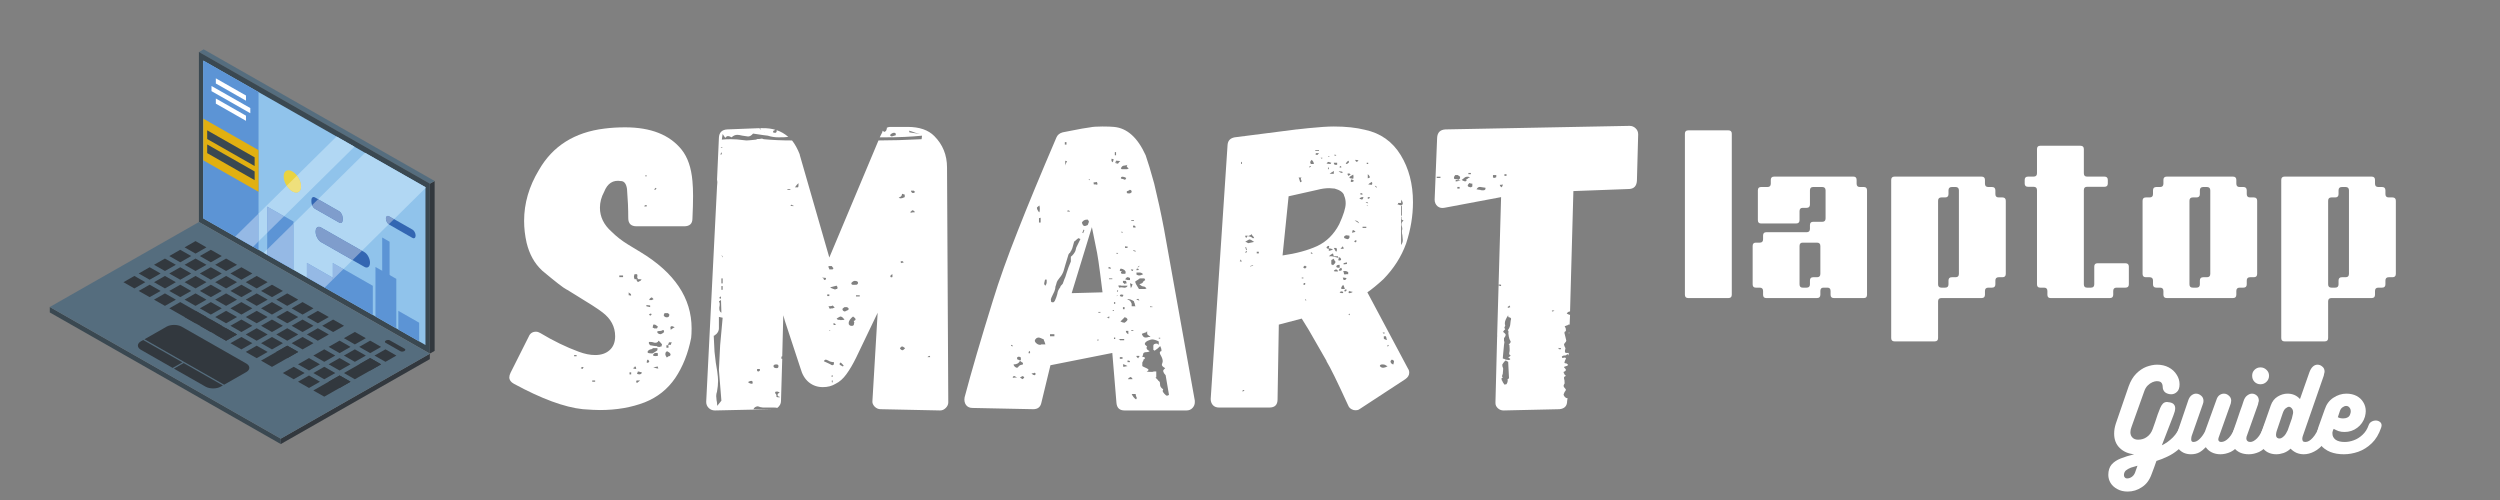 <svg xmlns="http://www.w3.org/2000/svg" xmlns:xlink="http://www.w3.org/1999/xlink" width="250" zoomAndPan="magnify" viewBox="0 0 187.5 37.5" height="50" preserveAspectRatio="xMidYMid meet" version="1.2"><rect x="0" y="0" width="187.5" height="37.5" fill="#808080" stroke="none"/><defs><clipPath id="f163490ed6"><path d="M 32.191 13.57 L 32.598 13.57 L 32.598 26.531 L 32.191 26.531 Z M 32.191 13.57 "/></clipPath><clipPath id="bac36343bd"><path d="M 14.863 3.699 L 32.598 3.699 L 32.598 13.832 L 14.863 13.832 Z M 14.863 3.699 "/></clipPath><clipPath id="301743c7a9"><path d="M 14 3.699 L 32.598 3.699 L 32.598 27 L 14 27 Z M 14 3.699 "/></clipPath><clipPath id="7b34816b79"><path d="M 3.734 23 L 22 23 L 22 33.305 L 3.734 33.305 Z M 3.734 23 "/></clipPath><clipPath id="f90286720f"><path d="M 21 26 L 32.598 26 L 32.598 33.305 L 21 33.305 Z M 21 26 "/></clipPath><clipPath id="7b0b772fcf"><path d="M 3.734 16 L 32.598 16 L 32.598 33 L 3.734 33 Z M 3.734 16 "/></clipPath></defs><g id="316ca9842e"><g clip-rule="nonzero" clip-path="url(#f163490ed6)"><path style=" stroke:none;fill-rule:nonzero;fill:#32383e;fill-opacity:1;" d="M 32.598 26.316 L 32.598 13.574 L 32.238 13.777 L 32.238 26.52 L 32.598 26.316 "/></g><g clip-rule="nonzero" clip-path="url(#bac36343bd)"><path style=" stroke:none;fill-rule:nonzero;fill:#556d7e;fill-opacity:1;" d="M 32.598 13.574 L 15.273 3.699 L 14.918 3.906 L 32.238 13.777 L 32.598 13.574 "/></g><g clip-rule="nonzero" clip-path="url(#301743c7a9)"><path style=" stroke:none;fill-rule:nonzero;fill:#3a4851;fill-opacity:1;" d="M 32.238 26.52 L 14.918 16.648 L 14.918 3.898 L 32.238 13.773 L 32.238 26.52 "/></g><path style=" stroke:none;fill-rule:nonzero;fill:#90c3eb;fill-opacity:1;" d="M 31.91 14.039 L 31.91 25.875 L 24.352 21.566 L 19.781 18.961 L 18.984 18.508 L 17.641 17.742 L 15.246 16.379 L 15.246 4.547 L 25.242 10.238 L 26.582 11.004 L 27.379 11.461 L 31.91 14.039 "/><path style=" stroke:none;fill-rule:nonzero;fill:#5c94d5;fill-opacity:1;" d="M 19.391 18.742 L 15.246 16.379 L 15.246 4.543 L 19.391 6.906 L 19.391 18.742 "/><path style=" stroke:none;fill-rule:nonzero;fill:#e1b011;fill-opacity:1;" d="M 19.391 14.387 L 15.246 12.023 L 15.246 8.898 L 19.391 11.262 L 19.391 14.387 "/><path style=" stroke:none;fill-rule:nonzero;fill:#ffffff;fill-opacity:1;" d="M 18.449 7.551 L 16.188 6.262 L 16.188 5.875 L 18.449 7.164 L 18.449 7.551 "/><path style=" stroke:none;fill-rule:nonzero;fill:#ffffff;fill-opacity:1;" d="M 18.773 8.492 L 15.863 6.836 L 15.863 6.449 L 18.773 8.105 L 18.773 8.492 "/><path style=" stroke:none;fill-rule:nonzero;fill:#ffffff;fill-opacity:1;" d="M 18.449 9.062 L 16.188 7.773 L 16.188 7.387 L 18.449 8.676 L 18.449 9.062 "/><path style=" stroke:none;fill-rule:nonzero;fill:#3a4851;fill-opacity:1;" d="M 19.098 12.453 L 15.539 10.426 L 15.539 9.773 L 19.098 11.801 L 19.098 12.453 "/><path style=" stroke:none;fill-rule:nonzero;fill:#3a4851;fill-opacity:1;" d="M 19.098 13.512 L 15.539 11.484 L 15.539 10.832 L 19.098 12.859 L 19.098 13.512 "/><path style=" stroke:none;fill-rule:nonzero;fill:#5c94d5;fill-opacity:1;" d="M 22.016 20.238 L 20.039 19.113 L 20.039 15.492 L 22.016 16.617 L 22.016 20.238 "/><path style=" stroke:none;fill-rule:nonzero;fill:#5c94d5;fill-opacity:1;" d="M 24.988 21.934 L 23.016 20.809 L 23.016 19.711 L 24.988 20.836 L 24.988 21.934 "/><path style=" stroke:none;fill-rule:nonzero;fill:#5c94d5;fill-opacity:1;" d="M 27.961 23.625 L 24.957 21.914 L 24.957 19.723 L 27.961 21.434 L 27.961 23.625 "/><path style=" stroke:none;fill-rule:nonzero;fill:#5c94d5;fill-opacity:1;" d="M 29.723 24.629 L 28.16 23.738 L 28.16 20.023 L 29.723 20.914 L 29.723 24.629 "/><path style=" stroke:none;fill-rule:nonzero;fill:#5c94d5;fill-opacity:1;" d="M 31.438 25.605 L 29.875 24.715 L 29.875 23.312 L 31.438 24.203 L 31.438 25.605 "/><path style=" stroke:none;fill-rule:nonzero;fill:#5c94d5;fill-opacity:1;" d="M 29.219 21.844 L 28.664 21.527 L 28.664 17.812 L 29.219 18.129 L 29.219 21.844 "/><path style=" stroke:none;fill-rule:nonzero;fill:#e9d340;fill-opacity:1;" d="M 22.582 13.98 C 22.582 14.395 22.289 14.562 21.926 14.355 C 21.566 14.148 21.273 13.645 21.273 13.234 C 21.273 12.82 21.566 12.652 21.926 12.859 C 22.289 13.066 22.582 13.566 22.582 13.98 "/><path style=" stroke:none;fill-rule:nonzero;fill:#3366b2;fill-opacity:1;" d="M 27.332 20.016 L 24.082 18.164 C 23.852 18.031 23.664 17.676 23.664 17.371 C 23.664 17.066 23.852 16.926 24.082 17.059 L 27.332 18.91 C 27.562 19.043 27.75 19.398 27.75 19.703 C 27.75 20.008 27.562 20.148 27.332 20.016 "/><path style=" stroke:none;fill-rule:nonzero;fill:#3366b2;fill-opacity:1;" d="M 25.434 16.695 L 23.629 15.668 C 23.48 15.582 23.355 15.352 23.355 15.152 L 23.355 15.012 C 23.355 14.812 23.48 14.723 23.629 14.809 L 25.434 15.836 C 25.586 15.922 25.707 16.152 25.707 16.352 L 25.707 16.492 C 25.707 16.691 25.586 16.781 25.434 16.695 "/><path style=" stroke:none;fill-rule:nonzero;fill:#3366b2;fill-opacity:1;" d="M 30.934 17.844 L 29.18 16.84 C 29.047 16.766 28.941 16.566 28.941 16.395 C 28.941 16.223 29.047 16.145 29.18 16.219 L 30.934 17.219 C 31.066 17.293 31.172 17.492 31.172 17.668 C 31.172 17.836 31.066 17.918 30.934 17.844 "/><g clip-rule="nonzero" clip-path="url(#7b34816b79)"><path style=" stroke:none;fill-rule:nonzero;fill:#3a4851;fill-opacity:1;" d="M 21.059 32.898 L 3.734 23.023 L 3.734 23.434 L 21.059 33.305 L 21.059 32.898 "/></g><g clip-rule="nonzero" clip-path="url(#f90286720f)"><path style=" stroke:none;fill-rule:nonzero;fill:#32383e;fill-opacity:1;" d="M 32.238 26.527 L 21.059 32.898 L 21.059 33.305 L 32.238 26.934 L 32.238 26.527 "/></g><g clip-rule="nonzero" clip-path="url(#7b0b772fcf)"><path style=" stroke:none;fill-rule:nonzero;fill:#556d7e;fill-opacity:1;" d="M 21.059 32.898 L 3.734 23.023 L 14.918 16.652 L 32.238 26.527 L 21.059 32.898 "/></g><path style=" stroke:none;fill-rule:nonzero;fill:#32383e;fill-opacity:1;" d="M 14.664 19.02 L 13.844 18.551 L 14.664 18.082 L 15.484 18.551 L 14.664 19.02 "/><path style=" stroke:none;fill-rule:nonzero;fill:#32383e;fill-opacity:1;" d="M 15.812 19.672 L 14.988 19.203 L 15.812 18.734 L 16.633 19.203 L 15.812 19.672 "/><path style=" stroke:none;fill-rule:nonzero;fill:#32383e;fill-opacity:1;" d="M 16.957 20.324 L 16.137 19.859 L 16.957 19.391 L 17.777 19.859 L 16.957 20.324 "/><path style=" stroke:none;fill-rule:nonzero;fill:#32383e;fill-opacity:1;" d="M 18.105 20.98 L 17.281 20.512 L 18.105 20.043 L 18.926 20.512 L 18.105 20.98 "/><path style=" stroke:none;fill-rule:nonzero;fill:#32383e;fill-opacity:1;" d="M 19.25 21.633 L 18.43 21.164 L 19.25 20.695 L 20.074 21.164 L 19.25 21.633 "/><path style=" stroke:none;fill-rule:nonzero;fill:#32383e;fill-opacity:1;" d="M 20.398 22.285 L 19.578 21.82 L 20.398 21.352 L 21.219 21.82 L 20.398 22.285 "/><path style=" stroke:none;fill-rule:nonzero;fill:#32383e;fill-opacity:1;" d="M 21.543 22.941 L 20.723 22.473 L 21.543 22.004 L 22.367 22.473 L 21.543 22.941 "/><path style=" stroke:none;fill-rule:nonzero;fill:#32383e;fill-opacity:1;" d="M 22.691 23.594 L 21.871 23.125 L 22.691 22.656 L 23.512 23.125 L 22.691 23.594 "/><path style=" stroke:none;fill-rule:nonzero;fill:#32383e;fill-opacity:1;" d="M 23.836 24.246 L 23.016 23.777 L 23.836 23.312 L 24.66 23.777 L 23.836 24.246 "/><path style=" stroke:none;fill-rule:nonzero;fill:#32383e;fill-opacity:1;" d="M 24.984 24.902 L 24.164 24.434 L 24.984 23.965 L 25.805 24.434 L 24.984 24.902 "/><path style=" stroke:none;fill-rule:nonzero;fill:#32383e;fill-opacity:1;" d="M 26.613 25.832 L 25.793 25.363 L 26.613 24.895 L 27.438 25.363 L 26.613 25.832 "/><path style=" stroke:none;fill-rule:nonzero;fill:#32383e;fill-opacity:1;" d="M 27.762 26.484 L 26.941 26.016 L 27.762 25.547 L 28.582 26.016 L 27.762 26.484 "/><path style=" stroke:none;fill-rule:nonzero;fill:#32383e;fill-opacity:1;" d="M 28.91 27.137 L 28.086 26.668 L 28.91 26.199 L 29.73 26.668 L 28.91 27.137 "/><path style=" stroke:none;fill-rule:nonzero;fill:#32383e;fill-opacity:1;" d="M 13.52 19.672 L 12.695 19.203 L 13.516 18.734 L 14.34 19.203 L 13.52 19.672 "/><path style=" stroke:none;fill-rule:nonzero;fill:#32383e;fill-opacity:1;" d="M 14.664 20.324 L 13.844 19.859 L 14.664 19.391 L 15.484 19.859 L 14.664 20.324 "/><path style=" stroke:none;fill-rule:nonzero;fill:#32383e;fill-opacity:1;" d="M 15.812 20.98 L 14.988 20.512 L 15.812 20.043 L 16.633 20.512 L 15.812 20.98 "/><path style=" stroke:none;fill-rule:nonzero;fill:#32383e;fill-opacity:1;" d="M 16.957 21.633 L 16.137 21.164 L 16.957 20.695 L 17.777 21.164 L 16.957 21.633 "/><path style=" stroke:none;fill-rule:nonzero;fill:#32383e;fill-opacity:1;" d="M 18.105 22.285 L 17.281 21.82 L 18.105 21.352 L 18.926 21.82 L 18.105 22.285 "/><path style=" stroke:none;fill-rule:nonzero;fill:#32383e;fill-opacity:1;" d="M 19.25 22.941 L 18.43 22.473 L 19.25 22.004 L 20.074 22.473 L 19.25 22.941 "/><path style=" stroke:none;fill-rule:nonzero;fill:#32383e;fill-opacity:1;" d="M 20.398 23.594 L 19.578 23.125 L 20.398 22.656 L 21.219 23.125 L 20.398 23.594 "/><path style=" stroke:none;fill-rule:nonzero;fill:#32383e;fill-opacity:1;" d="M 21.543 24.246 L 20.723 23.777 L 21.543 23.312 L 22.367 23.777 L 21.543 24.246 "/><path style=" stroke:none;fill-rule:nonzero;fill:#32383e;fill-opacity:1;" d="M 22.691 24.902 L 21.871 24.434 L 22.691 23.965 L 23.512 24.434 L 22.691 24.902 "/><path style=" stroke:none;fill-rule:nonzero;fill:#32383e;fill-opacity:1;" d="M 23.836 25.555 L 23.016 25.086 L 23.836 24.617 L 24.66 25.086 L 23.836 25.555 "/><path style=" stroke:none;fill-rule:nonzero;fill:#32383e;fill-opacity:1;" d="M 25.469 26.484 L 24.648 26.016 L 25.469 25.547 L 26.289 26.016 L 25.469 26.484 "/><path style=" stroke:none;fill-rule:nonzero;fill:#32383e;fill-opacity:1;" d="M 26.613 27.137 L 25.793 26.668 L 26.613 26.199 L 27.438 26.668 L 26.613 27.137 "/><path style=" stroke:none;fill-rule:nonzero;fill:#32383e;fill-opacity:1;" d="M 27.762 27.789 L 26.941 27.324 L 27.762 26.855 L 28.582 27.324 L 27.762 27.789 "/><path style=" stroke:none;fill-rule:nonzero;fill:#32383e;fill-opacity:1;" d="M 12.371 20.324 L 11.551 19.859 L 12.371 19.391 L 13.191 19.859 L 12.371 20.324 "/><path style=" stroke:none;fill-rule:nonzero;fill:#32383e;fill-opacity:1;" d="M 13.52 20.98 L 12.695 20.512 L 13.52 20.043 L 14.34 20.512 L 13.52 20.98 "/><path style=" stroke:none;fill-rule:nonzero;fill:#32383e;fill-opacity:1;" d="M 14.664 21.633 L 13.844 21.164 L 14.664 20.695 L 15.484 21.164 L 14.664 21.633 "/><path style=" stroke:none;fill-rule:nonzero;fill:#32383e;fill-opacity:1;" d="M 15.812 22.285 L 14.988 21.82 L 15.812 21.352 L 16.633 21.82 L 15.812 22.285 "/><path style=" stroke:none;fill-rule:nonzero;fill:#32383e;fill-opacity:1;" d="M 16.957 22.941 L 16.137 22.473 L 16.957 22.004 L 17.777 22.473 L 16.957 22.941 "/><path style=" stroke:none;fill-rule:nonzero;fill:#32383e;fill-opacity:1;" d="M 18.105 23.594 L 17.281 23.125 L 18.105 22.656 L 18.926 23.125 L 18.105 23.594 "/><path style=" stroke:none;fill-rule:nonzero;fill:#32383e;fill-opacity:1;" d="M 19.25 24.246 L 18.43 23.777 L 19.25 23.312 L 20.074 23.777 L 19.25 24.246 "/><path style=" stroke:none;fill-rule:nonzero;fill:#32383e;fill-opacity:1;" d="M 20.398 24.902 L 19.578 24.434 L 20.398 23.965 L 21.219 24.434 L 20.398 24.902 "/><path style=" stroke:none;fill-rule:nonzero;fill:#32383e;fill-opacity:1;" d="M 21.543 25.555 L 20.723 25.086 L 21.543 24.617 L 22.367 25.086 L 21.543 25.555 "/><path style=" stroke:none;fill-rule:nonzero;fill:#32383e;fill-opacity:1;" d="M 22.691 26.207 L 21.871 25.738 L 22.691 25.273 L 23.512 25.738 L 22.691 26.207 "/><path style=" stroke:none;fill-rule:nonzero;fill:#32383e;fill-opacity:1;" d="M 24.32 27.137 L 23.5 26.668 L 24.32 26.199 L 25.145 26.668 L 24.32 27.137 "/><path style=" stroke:none;fill-rule:nonzero;fill:#32383e;fill-opacity:1;" d="M 25.469 27.789 L 24.648 27.324 L 25.469 26.855 L 26.289 27.324 L 25.469 27.789 "/><path style=" stroke:none;fill-rule:nonzero;fill:#32383e;fill-opacity:1;" d="M 26.613 28.445 L 25.793 27.977 L 27.762 26.855 L 28.582 27.324 L 26.613 28.445 "/><path style=" stroke:none;fill-rule:nonzero;fill:#32383e;fill-opacity:1;" d="M 11.223 20.98 L 10.402 20.512 L 11.223 20.043 L 12.047 20.512 L 11.223 20.98 "/><path style=" stroke:none;fill-rule:nonzero;fill:#32383e;fill-opacity:1;" d="M 12.371 21.633 L 11.551 21.164 L 12.371 20.695 L 13.191 21.164 L 12.371 21.633 "/><path style=" stroke:none;fill-rule:nonzero;fill:#32383e;fill-opacity:1;" d="M 13.52 22.285 L 12.695 21.82 L 13.52 21.352 L 14.34 21.82 L 13.52 22.285 "/><path style=" stroke:none;fill-rule:nonzero;fill:#32383e;fill-opacity:1;" d="M 14.664 22.941 L 13.844 22.473 L 14.664 22.004 L 15.484 22.473 L 14.664 22.941 "/><path style=" stroke:none;fill-rule:nonzero;fill:#32383e;fill-opacity:1;" d="M 15.812 23.594 L 14.988 23.125 L 15.812 22.656 L 16.633 23.125 L 15.812 23.594 "/><path style=" stroke:none;fill-rule:nonzero;fill:#32383e;fill-opacity:1;" d="M 16.957 24.246 L 16.137 23.777 L 16.957 23.312 L 17.777 23.777 L 16.957 24.246 "/><path style=" stroke:none;fill-rule:nonzero;fill:#32383e;fill-opacity:1;" d="M 18.105 24.902 L 17.281 24.434 L 18.105 23.965 L 18.926 24.434 L 18.105 24.902 "/><path style=" stroke:none;fill-rule:nonzero;fill:#32383e;fill-opacity:1;" d="M 19.25 25.555 L 18.43 25.086 L 19.25 24.617 L 20.074 25.086 L 19.25 25.555 "/><path style=" stroke:none;fill-rule:nonzero;fill:#32383e;fill-opacity:1;" d="M 20.398 26.207 L 19.578 25.738 L 20.398 25.273 L 21.219 25.738 L 20.398 26.207 "/><path style=" stroke:none;fill-rule:nonzero;fill:#32383e;fill-opacity:1;" d="M 21.543 26.863 L 20.723 26.395 L 21.543 25.926 L 22.367 26.395 L 21.543 26.863 "/><path style=" stroke:none;fill-rule:nonzero;fill:#32383e;fill-opacity:1;" d="M 23.176 27.789 L 22.352 27.324 L 23.176 26.855 L 23.996 27.324 L 23.176 27.789 "/><path style=" stroke:none;fill-rule:nonzero;fill:#32383e;fill-opacity:1;" d="M 24.32 28.445 L 23.5 27.977 L 24.32 27.508 L 25.145 27.977 L 24.32 28.445 "/><path style=" stroke:none;fill-rule:nonzero;fill:#32383e;fill-opacity:1;" d="M 25.469 29.098 L 24.648 28.629 L 25.469 28.16 L 26.289 28.629 L 25.469 29.098 "/><path style=" stroke:none;fill-rule:nonzero;fill:#32383e;fill-opacity:1;" d="M 10.078 21.633 L 9.258 21.164 L 10.078 20.695 L 10.898 21.164 L 10.078 21.633 "/><path style=" stroke:none;fill-rule:nonzero;fill:#32383e;fill-opacity:1;" d="M 11.223 22.285 L 10.402 21.82 L 11.223 21.352 L 12.047 21.82 L 11.223 22.285 "/><path style=" stroke:none;fill-rule:nonzero;fill:#32383e;fill-opacity:1;" d="M 12.371 22.941 L 11.551 22.473 L 12.371 22.004 L 13.191 22.473 L 12.371 22.941 "/><path style=" stroke:none;fill-rule:nonzero;fill:#32383e;fill-opacity:1;" d="M 16.957 25.555 L 12.695 23.125 L 13.52 22.656 L 17.777 25.086 L 16.957 25.555 "/><path style=" stroke:none;fill-rule:nonzero;fill:#32383e;fill-opacity:1;" d="M 14.664 24.246 L 13.844 23.777 L 14.664 23.312 L 15.484 23.777 L 14.664 24.246 "/><path style=" stroke:none;fill-rule:nonzero;fill:#32383e;fill-opacity:1;" d="M 15.812 24.902 L 14.988 24.434 L 15.812 23.965 L 16.633 24.434 L 15.812 24.902 "/><path style=" stroke:none;fill-rule:nonzero;fill:#32383e;fill-opacity:1;" d="M 16.957 25.555 L 16.137 25.086 L 16.957 24.617 L 17.777 25.086 L 16.957 25.555 "/><path style=" stroke:none;fill-rule:nonzero;fill:#32383e;fill-opacity:1;" d="M 18.105 26.207 L 17.281 25.738 L 18.105 25.273 L 18.926 25.738 L 18.105 26.207 "/><path style=" stroke:none;fill-rule:nonzero;fill:#32383e;fill-opacity:1;" d="M 19.25 26.863 L 18.43 26.395 L 19.25 25.926 L 20.074 26.395 L 19.25 26.863 "/><path style=" stroke:none;fill-rule:nonzero;fill:#32383e;fill-opacity:1;" d="M 20.398 27.516 L 19.578 27.047 L 21.543 25.926 L 22.367 26.395 L 20.398 27.516 "/><path style=" stroke:none;fill-rule:nonzero;fill:#32383e;fill-opacity:1;" d="M 22.027 28.445 L 21.207 27.977 L 22.027 27.508 L 22.848 27.977 L 22.027 28.445 "/><path style=" stroke:none;fill-rule:nonzero;fill:#32383e;fill-opacity:1;" d="M 23.176 29.098 L 22.352 28.629 L 23.176 28.16 L 23.996 28.629 L 23.176 29.098 "/><path style=" stroke:none;fill-rule:nonzero;fill:#32383e;fill-opacity:1;" d="M 24.32 29.75 L 23.5 29.285 L 25.469 28.16 L 26.289 28.629 L 24.32 29.75 "/><path style=" stroke:none;fill-rule:nonzero;fill:#32383e;fill-opacity:1;" d="M 29.238 25.527 L 30.348 26.156 C 30.426 26.203 30.414 26.277 30.328 26.328 C 30.238 26.379 30.105 26.387 30.027 26.34 L 28.918 25.711 C 28.84 25.664 28.852 25.59 28.938 25.539 C 29.027 25.488 29.164 25.48 29.238 25.527 "/><path style=" stroke:none;fill-rule:nonzero;fill:#32383e;fill-opacity:1;" d="M 18.469 27.906 L 16.809 28.852 L 10.836 25.445 L 12.492 24.5 C 12.805 24.324 13.312 24.324 13.625 24.5 L 18.469 27.262 C 18.777 27.438 18.777 27.73 18.469 27.906 "/><path style=" stroke:none;fill-rule:nonzero;fill:#32383e;fill-opacity:1;" d="M 10.738 25.5 L 13.68 27.176 L 12.949 27.594 L 10.574 26.238 C 10.262 26.062 10.262 25.773 10.574 25.594 L 10.738 25.5 "/><path style=" stroke:none;fill-rule:nonzero;fill:#32383e;fill-opacity:1;" d="M 16.715 28.906 L 16.551 29 C 16.238 29.176 15.73 29.176 15.418 29 L 13.043 27.648 L 13.773 27.23 L 16.715 28.906 "/><path style=" stroke:none;fill-rule:nonzero;fill:#b1d7f3;fill-opacity:1;" d="M 19.391 18.102 L 19.391 16.016 L 21.5 13.934 C 21.617 14.109 21.766 14.262 21.926 14.355 C 22.031 14.414 22.133 14.445 22.219 14.445 C 22.434 14.445 22.582 14.273 22.582 13.98 C 22.582 13.715 22.461 13.41 22.273 13.172 L 25.242 10.238 L 26.582 11.004 L 21.305 16.215 L 20.039 15.492 L 20.039 17.461 L 19.391 18.102 "/><path style=" stroke:none;fill-rule:nonzero;fill:#95b9e5;fill-opacity:1;" d="M 18.984 18.508 L 17.641 17.742 L 19.391 16.016 L 19.391 18.102 L 18.984 18.508 "/><path style=" stroke:none;fill-rule:nonzero;fill:#95b9e5;fill-opacity:1;" d="M 20.039 17.461 L 20.039 15.492 L 21.305 16.215 L 20.039 17.461 "/><path style=" stroke:none;fill-rule:nonzero;fill:#efe07c;fill-opacity:1;" d="M 22.219 14.445 C 22.133 14.445 22.031 14.414 21.926 14.355 C 21.766 14.262 21.617 14.109 21.5 13.934 L 22.273 13.172 C 22.461 13.41 22.582 13.715 22.582 13.98 C 22.582 14.273 22.434 14.445 22.219 14.445 "/><path style=" stroke:none;fill-rule:nonzero;fill:#b1d7f3;fill-opacity:1;" d="M 24.957 20.82 L 23.016 19.711 L 23.016 20.805 L 22.016 20.234 L 22.016 16.758 L 23.406 15.387 C 23.453 15.508 23.535 15.613 23.629 15.668 L 25.434 16.695 C 25.473 16.719 25.508 16.727 25.543 16.727 C 25.641 16.727 25.707 16.641 25.707 16.492 L 25.707 16.352 C 25.707 16.152 25.586 15.922 25.434 15.836 L 23.859 14.938 L 27.379 11.461 L 31.91 14.039 L 31.91 14.105 L 29.555 16.434 L 29.18 16.219 C 29.145 16.199 29.113 16.191 29.086 16.191 C 29 16.191 28.941 16.266 28.941 16.395 C 28.941 16.555 29.035 16.742 29.152 16.824 L 27.148 18.805 L 24.082 17.059 C 24.023 17.023 23.965 17.008 23.914 17.008 C 23.766 17.008 23.664 17.145 23.664 17.371 C 23.664 17.676 23.852 18.031 24.082 18.164 L 26.438 19.508 L 25.758 20.18 L 24.957 19.723 L 24.957 20.82 M 20.039 19.109 L 19.781 18.961 L 20.039 18.707 L 20.039 19.109 "/><path style=" stroke:none;fill-rule:nonzero;fill:#95b9e5;fill-opacity:1;" d="M 22.016 20.234 L 20.039 19.109 L 20.039 18.707 L 22.016 16.758 L 22.016 20.234 "/><path style=" stroke:none;fill-rule:nonzero;fill:#95b9e5;fill-opacity:1;" d="M 24.352 21.566 L 23.016 20.805 L 23.016 19.711 L 24.957 20.82 L 24.957 20.969 L 24.352 21.566 "/><path style=" stroke:none;fill-rule:nonzero;fill:#95b9e5;fill-opacity:1;" d="M 24.957 20.969 L 24.957 19.723 L 25.758 20.18 L 24.957 20.969 "/><path style=" stroke:none;fill-rule:nonzero;fill:#7f9dcc;fill-opacity:1;" d="M 26.438 19.508 L 24.082 18.164 C 23.852 18.031 23.664 17.676 23.664 17.371 C 23.664 17.145 23.766 17.008 23.914 17.008 C 23.965 17.008 24.023 17.023 24.082 17.059 L 27.148 18.805 L 26.438 19.508 "/><path style=" stroke:none;fill-rule:nonzero;fill:#7f9dcc;fill-opacity:1;" d="M 25.543 16.727 C 25.508 16.727 25.473 16.719 25.434 16.695 L 23.629 15.668 C 23.535 15.613 23.453 15.508 23.406 15.387 L 23.859 14.938 L 25.434 15.836 C 25.586 15.922 25.707 16.152 25.707 16.352 L 25.707 16.492 C 25.707 16.641 25.641 16.727 25.543 16.727 "/><path style=" stroke:none;fill-rule:nonzero;fill:#7f9dcc;fill-opacity:1;" d="M 29.152 16.824 C 29.035 16.742 28.941 16.555 28.941 16.395 C 28.941 16.266 29 16.191 29.086 16.191 C 29.113 16.191 29.145 16.199 29.18 16.219 L 29.555 16.434 L 29.152 16.824 "/><g style="fill:#ffffff;fill-opacity:1;"><g transform="translate(38.542, 30.784)"><path style="stroke:none" d="M 4.859 -4.406 C 3.922 -4.75 2.957 -5.219 1.969 -5.812 C 1.863 -5.875 1.758 -5.906 1.656 -5.906 C 1.395 -5.906 1.211 -5.781 1.109 -5.531 L -0.25 -2.828 C -0.312 -2.703 -0.344 -2.586 -0.344 -2.484 C -0.344 -2.285 -0.227 -2.125 0 -2 C 2.07 -0.875 3.797 -0.238 5.172 -0.094 C 5.742 -0.051 6.172 -0.031 6.453 -0.031 C 7.691 -0.031 8.812 -0.223 9.812 -0.609 C 10.758 -0.984 11.52 -1.586 12.094 -2.422 C 12.664 -3.266 13.066 -4.273 13.297 -5.453 L 13.297 -5.469 C 13.316 -5.613 13.328 -5.844 13.328 -6.156 C 13.328 -8.426 12.051 -10.332 9.5 -11.875 L 8.547 -12.453 C 8.078 -12.742 7.672 -13.062 7.328 -13.406 C 6.742 -13.926 6.453 -14.523 6.453 -15.203 C 6.453 -15.609 6.555 -16.004 6.766 -16.391 C 7.016 -17.035 7.438 -17.305 8.031 -17.203 L 8.062 -17.203 C 8.289 -17.18 8.43 -16.984 8.484 -16.609 C 8.547 -15.848 8.578 -15.117 8.578 -14.422 C 8.578 -14.016 8.785 -13.812 9.203 -13.812 L 12.766 -13.812 C 13.18 -13.812 13.391 -14.004 13.391 -14.391 C 13.422 -15.047 13.438 -15.613 13.438 -16.094 C 13.438 -16.5 13.422 -16.867 13.391 -17.203 C 13.305 -18.203 13.035 -18.988 12.578 -19.562 C 11.68 -20.676 10.27 -21.234 8.344 -21.234 C 7.801 -21.234 7.285 -21.203 6.797 -21.141 C 4.547 -20.867 2.906 -19.832 1.875 -18.031 C 1.133 -16.801 0.766 -15.531 0.766 -14.219 C 0.766 -13.676 0.828 -13.129 0.953 -12.578 C 1.16 -11.723 1.539 -11.035 2.094 -10.516 C 2.094 -10.516 2.098 -10.508 2.109 -10.5 C 2.117 -10.488 2.125 -10.484 2.125 -10.484 C 3.125 -9.648 3.727 -9.18 3.938 -9.078 L 4 -9.047 L 4.609 -8.672 C 5.66 -8.035 6.336 -7.598 6.641 -7.359 C 7.273 -6.879 7.594 -6.281 7.594 -5.562 C 7.594 -5.113 7.453 -4.766 7.172 -4.516 C 6.898 -4.273 6.539 -4.156 6.094 -4.156 C 5.719 -4.156 5.305 -4.238 4.859 -4.406 Z M 9.844 -17.625 L 9.969 -17.625 L 9.969 -17.562 L 9.844 -17.562 Z M 10.641 -16.578 C 10.617 -16.555 10.594 -16.547 10.562 -16.547 C 10.531 -16.547 10.523 -16.566 10.547 -16.609 C 10.547 -16.609 10.551 -16.613 10.562 -16.625 C 10.57 -16.633 10.578 -16.641 10.578 -16.641 L 10.609 -16.703 C 10.609 -16.703 10.613 -16.695 10.625 -16.688 C 10.633 -16.676 10.641 -16.672 10.641 -16.672 L 10.703 -16.641 Z M 9.969 -15.359 C 9.969 -15.316 9.957 -15.297 9.938 -15.297 L 9.781 -15.297 C 9.781 -15.367 9.832 -15.406 9.938 -15.406 Z M 9.234 -10 C 9.273 -9.957 9.297 -9.906 9.297 -9.844 L 9.047 -9.844 C 9.047 -9.844 9.035 -9.879 9.016 -9.953 C 8.992 -10.023 9.004 -10.113 9.047 -10.219 L 9.234 -10.219 C 9.254 -10.195 9.266 -10.145 9.266 -10.062 Z M 7.906 -10 L 7.906 -10.125 L 8.188 -10.125 L 8.188 -10 Z M 9.594 -9.812 L 9.531 -9.781 L 9.531 -9.75 L 9.297 -9.625 C 9.211 -9.75 9.172 -9.812 9.172 -9.812 C 9.211 -9.832 9.273 -9.844 9.359 -9.844 L 9.469 -9.844 Z M 8.734 -8.766 C 8.773 -8.723 8.797 -8.68 8.797 -8.641 L 8.734 -8.609 L 8.672 -8.641 L 8.609 -8.641 L 8.609 -8.859 L 8.672 -8.797 Z M 10.406 -8.312 L 10.344 -8.281 L 10.156 -8.281 C 10.156 -8.363 10.219 -8.43 10.344 -8.484 L 10.453 -8.375 L 10.453 -8.312 Z M 9.938 -7.812 L 9.938 -7.906 L 10.219 -7.875 L 10.219 -7.75 Z M 11.625 -7.234 C 11.645 -7.234 11.656 -7.211 11.656 -7.172 C 11.656 -7.047 11.594 -6.984 11.469 -6.984 C 11.352 -6.984 11.273 -7.035 11.234 -7.141 L 11.297 -7.297 L 11.562 -7.297 C 11.562 -7.273 11.57 -7.266 11.594 -7.266 Z M 10.25 -7.109 L 10.125 -7.172 L 10.219 -7.266 L 10.344 -7.234 Z M 10.703 -6.375 C 10.703 -6.332 10.734 -6.312 10.797 -6.312 C 10.797 -6.27 10.785 -6.25 10.766 -6.25 L 10.766 -6.188 C 10.742 -6.188 10.734 -6.176 10.734 -6.156 L 10.516 -6.156 L 10.484 -6.188 L 10.453 -6.188 L 10.406 -6.219 L 10.453 -6.438 L 10.578 -6.438 Z M 11.969 -6.281 L 12.062 -6.25 L 11.969 -6.188 L 11.906 -6.156 C 11.844 -6.094 11.789 -6.062 11.75 -6.062 L 11.75 -6.188 C 11.727 -6.227 11.738 -6.27 11.781 -6.312 L 11.906 -6.312 Z M 11.016 -5.719 C 10.93 -5.719 10.863 -5.738 10.812 -5.781 C 10.758 -5.82 10.742 -5.875 10.766 -5.938 C 10.785 -5.938 10.816 -5.941 10.859 -5.953 C 10.898 -5.961 10.961 -5.969 11.047 -5.969 L 11.109 -6 C 11.129 -6.02 11.172 -6.031 11.234 -6.031 L 11.266 -5.875 L 11.141 -5.781 Z M 10.859 -5.234 C 11.023 -5.066 11.109 -4.973 11.109 -4.953 C 11.109 -4.91 11.098 -4.879 11.078 -4.859 L 11.078 -4.797 L 11.016 -4.797 L 10.953 -4.766 L 10.859 -4.766 C 10.797 -4.766 10.742 -4.785 10.703 -4.828 L 10.609 -4.828 C 10.609 -4.828 10.57 -4.832 10.5 -4.844 C 10.438 -4.852 10.344 -4.867 10.219 -4.891 C 10.176 -4.93 10.156 -4.961 10.156 -4.984 L 10.125 -5.016 L 10.125 -5.141 L 10.219 -5.141 C 10.32 -5.141 10.398 -5.129 10.453 -5.109 C 10.492 -5.086 10.547 -5.078 10.609 -5.078 L 10.641 -5.078 C 10.68 -5.078 10.711 -5.086 10.734 -5.109 L 10.797 -5.141 C 10.797 -5.16 10.816 -5.191 10.859 -5.234 Z M 11.781 -4.984 L 11.781 -4.922 L 11.531 -4.922 C 11.594 -4.984 11.625 -5.047 11.625 -5.109 L 11.844 -5.109 Z M 11.438 -4.703 L 11.438 -4.891 L 11.594 -4.891 L 11.594 -4.703 Z M 10.766 -4.547 C 10.766 -4.504 10.711 -4.457 10.609 -4.406 L 10.406 -4.281 L 10.281 -4.281 C 10.156 -4.281 10.07 -4.301 10.031 -4.344 L 10.031 -4.406 C 10.031 -4.457 10.094 -4.516 10.219 -4.578 C 10.281 -4.578 10.32 -4.586 10.344 -4.609 C 10.438 -4.672 10.473 -4.691 10.453 -4.672 L 10.766 -4.672 Z M 11.656 -4.344 C 11.719 -4.281 11.75 -4.238 11.75 -4.219 C 11.75 -4.113 11.695 -4.062 11.594 -4.062 L 11.469 -3.969 C 11.395 -4.07 11.359 -4.156 11.359 -4.219 C 11.359 -4.344 11.406 -4.414 11.5 -4.438 Z M 10.797 -4.094 C 10.691 -4.07 10.578 -4.07 10.453 -4.094 L 10.453 -4.219 L 10.578 -4.312 L 10.766 -4.312 C 10.785 -4.312 10.797 -4.281 10.797 -4.219 Z M 4.516 -4.062 L 4.516 -4.156 L 4.703 -4.156 L 4.703 -4.062 Z M 10.156 -3.656 L 10.094 -3.594 L 10.031 -3.594 C 10.031 -3.57 10.008 -3.562 9.969 -3.562 L 9.969 -3.688 C 9.969 -3.727 9.988 -3.77 10.031 -3.812 C 10.051 -3.812 10.066 -3.805 10.078 -3.797 C 10.086 -3.785 10.094 -3.781 10.094 -3.781 Z M 9.109 -3.297 C 9.148 -3.273 9.172 -3.211 9.172 -3.109 C 9.086 -3.109 9.004 -3.129 8.922 -3.172 C 8.941 -3.172 8.957 -3.176 8.969 -3.188 C 8.977 -3.195 8.984 -3.203 8.984 -3.203 C 8.984 -3.223 9.004 -3.234 9.047 -3.234 L 9.047 -3.266 C 9.047 -3.285 9.066 -3.297 9.109 -3.297 Z M 10.797 -3.234 C 10.816 -3.211 10.828 -3.18 10.828 -3.141 C 10.766 -3.141 10.641 -3.172 10.453 -3.234 L 10.797 -3.297 Z M 5.141 -3.109 L 5.016 -3.172 L 5.109 -3.266 L 5.234 -3.234 Z M 9.297 -2.922 C 9.379 -2.922 9.426 -2.91 9.438 -2.891 L 9.594 -2.859 C 9.594 -2.754 9.516 -2.703 9.359 -2.703 C 9.359 -2.723 9.316 -2.734 9.234 -2.734 Z M 8.672 -2.703 L 8.672 -2.859 L 8.797 -2.859 L 8.797 -2.703 Z M 5.875 -2.156 L 5.875 -2.25 L 6.094 -2.25 L 6.094 -2.156 Z M 9.234 -2.062 C 9.191 -2.082 9.172 -2.113 9.172 -2.156 C 9.172 -2.219 9.191 -2.25 9.234 -2.25 L 9.469 -2.25 Z M 9.234 -2.062 "/></g></g><g style="fill:#ffffff;fill-opacity:1;"><g transform="translate(53.277, 30.784)"><path style="stroke:none" d="M 17.844 -0.609 C 17.844 -0.453 17.781 -0.312 17.656 -0.188 C 17.531 -0.062 17.391 0 17.234 0 L 12.766 -0.094 C 12.598 -0.094 12.445 -0.16 12.312 -0.297 C 12.188 -0.43 12.133 -0.578 12.156 -0.734 L 12.547 -7.328 L 10.922 -3.938 C 10.691 -3.469 10.453 -3.062 10.203 -2.719 C 9.961 -2.383 9.691 -2.145 9.391 -2 C 9.117 -1.832 8.801 -1.75 8.438 -1.75 C 8.039 -1.75 7.691 -1.867 7.391 -2.109 C 7.098 -2.348 6.891 -2.691 6.766 -3.141 L 5.594 -6.703 L 5.469 -7.141 L 5.391 -4.062 L 5.328 -4.031 L 5.328 -3.875 L 5.391 -3.875 L 5.297 -0.703 C 5.297 -0.504 5.203 -0.332 5.016 -0.188 C 4.973 -0.207 4.891 -0.219 4.766 -0.219 L 3.938 -0.219 L 3.75 -0.25 L 3.562 -0.312 C 3.5 -0.312 3.43 -0.289 3.359 -0.25 C 3.297 -0.207 3.254 -0.156 3.234 -0.094 L 4.672 -0.094 L 0.344 0 C 0.156 0 0 -0.062 -0.125 -0.188 C -0.25 -0.312 -0.312 -0.461 -0.312 -0.641 L 0.188 -10.609 L 0.5 -16.797 C 0.531 -17.023 0.531 -17.191 0.5 -17.297 L 0.641 -20.453 C 0.66 -20.848 0.867 -21.055 1.266 -21.078 L 3.688 -21.172 L 3.719 -21.109 C 3.738 -21.086 3.77 -21.078 3.812 -21.078 L 3.719 -21.172 L 3.875 -21.172 C 4.676 -21.191 5.332 -20.973 5.844 -20.516 C 5.676 -20.492 5.43 -20.484 5.109 -20.484 C 4.836 -20.484 4.57 -20.523 4.312 -20.609 C 4.25 -20.609 3.879 -20.66 3.203 -20.766 C 3.078 -20.617 2.953 -20.547 2.828 -20.547 L 2.406 -20.609 C 2.238 -20.648 2.113 -20.672 2.031 -20.672 C 1.863 -20.672 1.719 -20.609 1.594 -20.484 C 1.477 -20.547 1.391 -20.578 1.328 -20.578 C 1.285 -20.578 1.25 -20.566 1.219 -20.547 C 1.188 -20.523 1.172 -20.504 1.172 -20.484 L 1.109 -20.453 C 1.109 -20.453 1.047 -20.547 0.922 -20.734 L 0.859 -20.312 C 1.023 -20.332 1.25 -20.344 1.531 -20.344 C 1.863 -20.344 2.156 -20.32 2.406 -20.281 L 2.703 -20.25 C 2.805 -20.25 3.047 -20.27 3.422 -20.312 L 3.531 -20.359 L 3.656 -20.359 L 3.875 -20.391 L 4 -20.344 C 4.656 -20.281 5.363 -20.25 6.125 -20.25 C 6.344 -19.977 6.535 -19.629 6.703 -19.203 L 6.703 -19.172 L 8.922 -11.469 L 12.609 -20.25 C 13.555 -20.25 14.633 -20.281 15.844 -20.344 L 15.875 -20.609 C 15.051 -20.523 14.109 -20.484 13.047 -20.484 L 12.703 -20.484 L 12.891 -20.859 L 12.922 -20.984 L 12.953 -20.953 L 13.047 -20.891 C 13.148 -20.93 13.203 -20.984 13.203 -21.047 L 13.234 -21.109 L 13.234 -21.203 C 13.316 -21.242 13.395 -21.266 13.469 -21.266 L 14.797 -21.266 C 15.68 -21.266 16.348 -21.035 16.797 -20.578 C 17.43 -19.941 17.75 -19.156 17.75 -18.219 Z M 4.703 -20.922 L 4.734 -20.828 L 4.922 -20.828 L 4.984 -20.953 C 4.984 -21.016 4.941 -21.047 4.859 -21.047 C 4.816 -21.004 4.773 -20.984 4.734 -20.984 Z M 15.719 -20.734 C 15.457 -20.797 15.254 -20.859 15.109 -20.922 L 14.891 -20.984 C 14.93 -20.922 14.941 -20.879 14.922 -20.859 Z M 13.906 -20.766 C 13.863 -20.805 13.82 -20.828 13.781 -20.828 C 13.719 -20.828 13.656 -20.805 13.594 -20.766 C 13.531 -20.723 13.488 -20.68 13.469 -20.641 C 13.508 -20.598 13.539 -20.578 13.562 -20.578 C 13.562 -20.578 13.566 -20.57 13.578 -20.562 C 13.586 -20.551 13.594 -20.547 13.594 -20.547 L 13.906 -20.641 Z M 4.062 -20.828 C 4.082 -20.805 4.094 -20.805 4.094 -20.828 Z M 0.922 -19.688 L 0.859 -19.75 L 0.766 -19.688 Z M 0.859 -19.203 L 0.859 -19.375 L 0.734 -19.203 Z M 6.609 -17.047 C 6.609 -17.047 6.566 -17.004 6.484 -16.922 L 6.344 -16.734 L 6.578 -16.734 C 6.598 -16.773 6.609 -16.828 6.609 -16.891 Z M 5.781 -16.547 L 6 -16.547 L 6 -16.609 L 5.781 -16.609 Z M 15.359 -16.391 C 15.297 -16.43 15.266 -16.461 15.266 -16.484 L 15.047 -16.484 C 15.047 -16.422 15.078 -16.363 15.141 -16.312 L 15.266 -16.312 Z M 14.375 -16.25 C 14.375 -16.102 14.289 -16.008 14.125 -15.969 C 14.164 -15.926 14.219 -15.906 14.281 -15.906 C 14.352 -15.906 14.453 -15.938 14.578 -16 L 14.578 -16.188 Z M 6.281 -15.328 L 6.062 -15.438 C 6.062 -15.414 6.051 -15.406 6.031 -15.406 L 6.031 -15.375 L 6 -15.359 L 6.125 -15.328 Z M 15.328 -14.859 C 15.328 -14.941 15.266 -14.992 15.141 -15.016 L 15.078 -14.953 C 15.055 -14.91 15.023 -14.891 14.984 -14.891 C 15.004 -14.828 15.066 -14.816 15.172 -14.859 Z M 0.922 -11.562 L 0.828 -11.656 L 0.922 -11.469 Z M 14.312 -11.078 L 14.312 -11.047 L 14.391 -11.078 L 14.484 -11.078 C 14.484 -11.16 14.438 -11.203 14.344 -11.203 L 14.25 -11.141 Z M 8.859 -10.828 C 8.859 -10.742 8.867 -10.691 8.891 -10.672 C 8.91 -10.648 8.922 -10.617 8.922 -10.578 L 9.172 -10.578 L 9.234 -10.672 C 9.234 -10.672 9.227 -10.676 9.219 -10.688 C 9.207 -10.695 9.203 -10.703 9.203 -10.703 L 9.172 -10.734 L 9.109 -10.828 Z M 13.656 -10.219 C 13.551 -10.176 13.5 -10.125 13.5 -10.062 C 13.5 -10.02 13.508 -10 13.531 -10 L 13.562 -9.969 C 13.562 -9.988 13.582 -10 13.625 -10 L 13.656 -10 Z M 8.484 -9.906 L 8.516 -9.812 L 8.578 -9.781 C 8.641 -9.781 8.672 -9.832 8.672 -9.938 L 8.375 -9.969 Z M 0.922 -9.906 L 0.828 -9.906 L 0.828 -9.531 L 0.922 -9.531 Z M 11.016 -9.438 L 11.016 -9.469 C 11.016 -9.469 11.02 -9.473 11.031 -9.484 C 11.039 -9.492 11.047 -9.5 11.047 -9.5 C 11.066 -9.5 11.078 -9.52 11.078 -9.562 C 11.078 -9.664 10.992 -9.719 10.828 -9.719 C 10.742 -9.719 10.648 -9.656 10.547 -9.531 C 10.586 -9.531 10.609 -9.5 10.609 -9.438 C 10.629 -9.426 10.703 -9.422 10.828 -9.422 Z M 9.328 -9.078 C 9.391 -9.078 9.426 -9.086 9.438 -9.109 L 9.5 -9.109 C 9.562 -9.172 9.551 -9.254 9.469 -9.359 L 9.109 -9.266 L 8.984 -9.234 L 9.078 -9.172 Z M 0.922 -9.328 L 0.828 -9.328 L 0.828 -9.047 L 0.922 -9.047 Z M 8.766 -8.578 L 8.922 -8.578 L 8.922 -8.703 L 8.766 -8.703 Z M 11.203 -8.641 L 10.922 -8.641 L 10.922 -8.547 L 11.203 -8.547 Z M 0.703 -8.484 C 0.66 -8.461 0.648 -8.441 0.672 -8.422 C 0.691 -8.41 0.734 -8.395 0.797 -8.375 L 0.797 -8.578 C 0.797 -8.555 0.766 -8.523 0.703 -8.484 Z M 0.797 -8.312 C 0.797 -8.27 0.742 -8.227 0.641 -8.188 C 0.68 -8.102 0.703 -8.039 0.703 -8 C 0.703 -7.875 0.691 -7.789 0.672 -7.75 L 0.672 -7.625 C 0.672 -7.488 0.723 -7.391 0.828 -7.328 Z M 9.078 -7.656 L 9.172 -7.656 L 9.328 -7.719 L 9.234 -7.812 C 9.234 -7.812 9.211 -7.832 9.172 -7.875 C 9.129 -7.832 9.023 -7.812 8.859 -7.812 L 8.953 -7.625 Z M 10.25 -7.5 C 10.332 -7.52 10.375 -7.562 10.375 -7.625 C 10.375 -7.645 10.352 -7.676 10.312 -7.719 L 10.281 -7.719 L 10.25 -7.75 L 10.062 -7.75 C 9.957 -7.688 9.906 -7.633 9.906 -7.594 C 9.906 -7.551 9.926 -7.508 9.969 -7.469 C 10.008 -7.438 10.051 -7.422 10.094 -7.422 Z M 9.688 -6.797 C 9.727 -6.773 9.781 -6.77 9.844 -6.781 C 9.906 -6.789 9.977 -6.797 10.062 -6.797 C 9.957 -6.961 9.852 -7.047 9.75 -7.047 C 9.727 -7.047 9.633 -6.992 9.469 -6.891 L 9.562 -6.797 Z M 10.828 -6.734 C 10.867 -6.773 10.891 -6.805 10.891 -6.828 C 10.891 -6.891 10.828 -6.961 10.703 -7.047 C 10.617 -6.984 10.539 -6.906 10.469 -6.812 C 10.406 -6.719 10.375 -6.641 10.375 -6.578 C 10.375 -6.492 10.383 -6.445 10.406 -6.438 C 10.438 -6.375 10.504 -6.344 10.609 -6.344 C 10.691 -6.344 10.742 -6.375 10.766 -6.438 C 10.766 -6.488 10.773 -6.535 10.797 -6.578 C 10.797 -6.617 10.785 -6.641 10.766 -6.641 L 10.766 -6.734 Z M 0.641 -3.047 L 0.734 -4.891 L 0.922 -6.953 L 0.641 -7.016 L 0.641 -6.156 C 0.641 -6.008 0.582 -5.875 0.469 -5.75 L 0.312 -5.625 C 0.27 -5.582 0.25 -5.594 0.25 -5.656 L 0.312 -4.406 L 0.406 -3.594 L 0.516 -2.922 C 0.555 -2.629 0.578 -2.395 0.578 -2.219 C 0.578 -1.969 0.551 -1.703 0.5 -1.422 C 0.457 -1.297 0.438 -1.18 0.438 -1.078 L 0.469 -0.734 C 0.488 -0.672 0.5 -0.602 0.5 -0.531 C 0.5 -0.469 0.504 -0.406 0.516 -0.344 L 0.828 -0.734 Z M 9.438 -6.438 C 9.438 -6.445 9.41 -6.469 9.359 -6.5 C 9.316 -6.531 9.273 -6.547 9.234 -6.547 L 9.234 -6.438 L 9.266 -6.406 C 9.328 -6.406 9.367 -6.414 9.391 -6.438 Z M 8.922 -5.969 C 8.941 -5.969 8.961 -5.977 8.984 -6 C 9.004 -6.02 9.004 -6.031 8.984 -6.031 C 8.941 -6.031 8.922 -6.02 8.922 -6 Z M 14.609 -4.672 L 14.516 -4.734 C 14.473 -4.773 14.43 -4.797 14.391 -4.797 C 14.316 -4.797 14.258 -4.742 14.219 -4.641 C 14.219 -4.641 14.238 -4.617 14.281 -4.578 C 14.32 -4.535 14.367 -4.516 14.422 -4.516 C 14.441 -4.516 14.473 -4.535 14.516 -4.578 Z M 16.484 -4 C 16.484 -4.062 16.461 -4.094 16.422 -4.094 C 16.391 -4.094 16.344 -4.062 16.281 -4 Z M 9.266 -3.625 C 9.098 -3.625 8.953 -3.664 8.828 -3.75 C 8.742 -3.789 8.691 -3.812 8.672 -3.812 C 8.629 -3.812 8.594 -3.797 8.562 -3.766 C 8.531 -3.734 8.516 -3.707 8.516 -3.688 C 8.703 -3.602 8.816 -3.551 8.859 -3.531 L 9.016 -3.453 C 9.055 -3.41 9.109 -3.391 9.172 -3.391 L 9.266 -3.453 Z M 10 -3.359 L 9.906 -3.469 C 9.906 -3.469 9.863 -3.508 9.781 -3.594 C 9.719 -3.57 9.688 -3.523 9.688 -3.453 C 9.727 -3.41 9.773 -3.379 9.828 -3.359 C 9.879 -3.336 9.914 -3.316 9.938 -3.297 Z M 4.734 -3.328 C 4.734 -3.223 4.816 -3.172 4.984 -3.172 C 5.066 -3.172 5.109 -3.223 5.109 -3.328 C 5.109 -3.41 5.055 -3.453 4.953 -3.453 C 4.805 -3.453 4.734 -3.41 4.734 -3.328 Z M 3.719 -3.078 L 3.688 -3.109 L 3.531 -3.109 C 3.531 -3.109 3.523 -3.102 3.516 -3.094 C 3.504 -3.082 3.5 -3.078 3.5 -3.078 L 3.5 -3.016 C 3.5 -2.953 3.539 -2.922 3.625 -2.922 C 3.688 -2.961 3.719 -2.992 3.719 -3.016 Z M 9.172 -2.641 C 9.109 -2.641 9.078 -2.609 9.078 -2.547 L 9.172 -2.516 Z M 9.172 -2.25 L 9.109 -2.25 L 9.109 -2.125 L 9.172 -2.094 Z M 3.172 -2.094 C 3.172 -2.176 3.141 -2.219 3.078 -2.219 C 3.035 -2.219 2.988 -2.207 2.938 -2.188 C 2.883 -2.164 2.848 -2.145 2.828 -2.125 C 2.91 -2.039 3.016 -2 3.141 -2 C 3.141 -2.02 3.148 -2.031 3.172 -2.031 Z M 5.047 -1.109 L 5.047 -1.234 L 5.203 -1.359 L 5.016 -1.422 C 4.91 -1.422 4.859 -1.398 4.859 -1.359 L 4.859 -1.297 C 4.941 -1.211 4.973 -1.141 4.953 -1.078 C 4.93 -1.016 4.992 -0.984 5.141 -0.984 L 5.203 -0.984 L 5.203 -1.016 C 5.18 -1.035 5.148 -1.047 5.109 -1.047 Z M 5.047 -1.109 "/></g></g><g style="fill:#ffffff;fill-opacity:1;"><g transform="translate(72.595, 30.784)"><path style="stroke:none" d="M 17.016 -0.609 C 17.016 -0.453 16.957 -0.312 16.844 -0.188 C 16.727 -0.062 16.578 0 16.391 0 L 11.75 0 C 11.383 0 11.18 -0.18 11.141 -0.547 L 10.828 -4.312 L 6.188 -3.391 L 5.5 -0.547 C 5.426 -0.242 5.223 -0.094 4.891 -0.094 L 0.344 -0.188 C 0.133 -0.188 -0.023 -0.258 -0.141 -0.406 C -0.254 -0.562 -0.289 -0.754 -0.25 -0.984 C 0.258 -2.91 0.969 -5.332 1.875 -8.25 C 2.344 -9.781 2.969 -11.531 3.75 -13.5 C 4.469 -15.332 5.43 -17.66 6.641 -20.484 C 6.723 -20.672 6.879 -20.797 7.109 -20.859 L 7.75 -20.984 C 8.363 -21.109 8.836 -21.191 9.172 -21.234 C 9.348 -21.273 9.656 -21.297 10.094 -21.297 C 10.477 -21.297 10.766 -21.285 10.953 -21.266 C 11.93 -21.18 12.723 -20.473 13.328 -19.141 C 13.504 -18.641 13.719 -17.93 13.969 -17.016 C 14.238 -15.91 14.484 -14.781 14.703 -13.625 L 17.016 -0.734 Z M 7.391 -19.938 L 7.391 -20.125 L 7.266 -20.125 L 7.266 -19.938 Z M 11.109 -19.141 L 11.109 -19.375 L 11.016 -19.375 L 11.016 -19.141 Z M 10.859 -18.609 C 10.898 -18.691 10.922 -18.773 10.922 -18.859 C 10.816 -18.859 10.766 -18.867 10.766 -18.891 L 10.766 -18.703 Z M 7.297 -18.734 L 7.297 -18.344 C 7.297 -18.414 7.344 -18.535 7.438 -18.703 L 7.359 -18.703 Z M 11.359 -18.641 C 11.391 -18.68 11.414 -18.703 11.438 -18.703 L 11.109 -18.734 L 11.109 -18.609 C 11.129 -18.586 11.141 -18.555 11.141 -18.516 L 11.266 -18.516 C 11.266 -18.535 11.297 -18.578 11.359 -18.641 Z M 11.109 -18.516 L 11.109 -18.578 L 11.047 -18.703 L 11.047 -18.609 Z M 11.688 -18.359 C 11.602 -18.359 11.531 -18.289 11.469 -18.156 L 11.531 -18.094 L 11.938 -18.094 L 12.062 -18.156 C 11.957 -18.219 11.906 -18.281 11.906 -18.344 L 11.969 -18.422 C 11.844 -18.379 11.75 -18.359 11.688 -18.359 Z M 11.594 -17.531 C 11.508 -17.531 11.469 -17.488 11.469 -17.406 C 11.508 -17.375 11.562 -17.359 11.625 -17.359 C 11.645 -17.359 11.695 -17.336 11.781 -17.297 C 11.82 -17.336 11.844 -17.363 11.844 -17.375 L 11.875 -17.438 C 11.77 -17.5 11.676 -17.531 11.594 -17.531 Z M 9.109 -17.266 L 9.141 -17.359 L 9.109 -17.359 L 9.047 -17.297 Z M 9.438 -16.953 L 9.594 -16.953 C 9.613 -16.93 9.633 -16.926 9.656 -16.938 C 9.676 -16.945 9.695 -16.953 9.719 -16.953 C 9.719 -17.035 9.695 -17.098 9.656 -17.141 C 9.633 -17.141 9.613 -17.133 9.594 -17.125 C 9.57 -17.113 9.551 -17.109 9.531 -17.109 L 9.422 -17.109 Z M 12.125 -16.547 C 12.125 -16.523 12.07 -16.492 11.969 -16.453 C 11.926 -16.453 11.906 -16.426 11.906 -16.375 C 11.906 -16.352 11.926 -16.32 11.969 -16.281 L 12.156 -16.281 C 12.238 -16.32 12.281 -16.359 12.281 -16.391 C 12.281 -16.492 12.227 -16.547 12.125 -16.547 Z M 5.359 -15.359 C 5.379 -15.391 5.352 -15.375 5.281 -15.312 C 5.207 -15.258 5.172 -15.223 5.172 -15.203 C 5.172 -15.141 5.195 -15.066 5.25 -14.984 C 5.301 -14.898 5.336 -14.859 5.359 -14.859 C 5.379 -14.922 5.391 -15.004 5.391 -15.109 C 5.391 -15.234 5.379 -15.316 5.359 -15.359 Z M 7.469 -14.891 C 7.469 -14.891 7.473 -14.895 7.484 -14.906 C 7.492 -14.914 7.508 -14.922 7.531 -14.922 C 7.594 -14.898 7.633 -14.91 7.656 -14.953 L 7.5 -15.016 C 7.477 -15.016 7.469 -14.992 7.469 -14.953 Z M 5.328 -14.094 L 5.453 -14.094 L 5.453 -14.453 L 5.328 -14.422 Z M 8.922 -14.312 C 8.754 -14.312 8.629 -14.238 8.547 -14.094 C 8.586 -13.945 8.641 -13.863 8.703 -13.844 C 8.766 -13.82 8.859 -13.844 8.984 -13.906 L 9.078 -14.156 L 9.047 -14.219 C 9.047 -14.238 9.023 -14.27 8.984 -14.312 Z M 12.25 -14.219 L 12.453 -14.219 L 12.453 -14.281 L 12.25 -14.281 Z M 12.578 -13.719 C 12.578 -13.82 12.52 -13.875 12.406 -13.875 L 12.375 -13.781 L 12.406 -13.719 Z M 9.906 -10.344 C 9.82 -11 9.75 -11.488 9.688 -11.812 C 9.52 -12.676 9.391 -13.32 9.297 -13.75 L 7.781 -8.797 L 10.094 -8.859 Z M 8.578 -13.328 L 8.641 -13.297 L 8.734 -13.531 L 8.672 -13.562 Z M 11.562 -13.328 L 11.625 -13.359 L 11.562 -13.406 L 11.469 -13.391 Z M 7.719 -11.531 C 7.781 -11.57 7.848 -11.641 7.922 -11.734 C 7.992 -11.828 8.039 -11.906 8.062 -11.969 L 8.125 -12.219 L 8.438 -12.859 L 8.281 -12.922 L 8.125 -12.797 C 8.039 -12.711 7.988 -12.672 7.969 -12.672 C 7.863 -12.285 7.812 -12.102 7.812 -12.125 C 7.75 -11.977 7.707 -11.906 7.688 -11.906 C 7.688 -11.863 7.656 -11.82 7.594 -11.781 C 7.551 -11.738 7.52 -11.664 7.5 -11.562 L 7.297 -10.891 L 7.172 -10.453 C 7.109 -10.273 7.016 -10.113 6.891 -9.969 C 6.766 -9.82 6.688 -9.695 6.656 -9.594 C 6.625 -9.488 6.609 -9.43 6.609 -9.422 C 6.566 -9.336 6.547 -9.242 6.547 -9.141 C 6.523 -9.016 6.469 -8.867 6.375 -8.703 C 6.289 -8.535 6.238 -8.414 6.219 -8.344 C 6.219 -8.195 6.238 -8.125 6.281 -8.125 C 6.344 -8.102 6.395 -8.102 6.438 -8.125 C 6.438 -8.125 6.461 -8.156 6.516 -8.219 C 6.598 -8.395 6.66 -8.566 6.703 -8.734 C 6.723 -8.922 6.797 -9.086 6.922 -9.234 C 6.922 -9.297 6.984 -9.383 7.109 -9.5 L 7.234 -9.844 C 7.273 -9.906 7.332 -10.066 7.406 -10.328 C 7.488 -10.598 7.594 -10.879 7.719 -11.172 Z M 11.969 -12.25 C 11.969 -12.25 11.973 -12.254 11.984 -12.266 C 11.992 -12.273 12 -12.281 12 -12.281 L 11.781 -12.312 L 11.781 -12.188 L 11.969 -12.188 Z M 12.578 -11.969 L 12.406 -12.031 L 12.406 -11.969 L 12.578 -11.906 Z M 11.109 -11.812 C 11.129 -11.77 11.16 -11.75 11.203 -11.75 C 11.242 -11.75 11.266 -11.77 11.266 -11.812 Z M 12.703 -10.734 C 12.805 -10.734 12.859 -10.773 12.859 -10.859 Z M 10.734 -10.641 C 10.734 -10.66 10.711 -10.691 10.672 -10.734 L 10.547 -10.766 L 10.547 -10.641 Z M 11.844 -10.344 C 11.82 -10.5 11.695 -10.598 11.469 -10.641 C 11.414 -10.617 11.391 -10.555 11.391 -10.453 L 11.562 -10.453 C 11.457 -10.398 11.445 -10.332 11.531 -10.25 L 11.812 -10.25 L 11.812 -10.344 Z M 12.641 -10.516 C 12.766 -10.516 12.828 -10.535 12.828 -10.578 C 12.805 -10.578 12.789 -10.582 12.781 -10.594 C 12.77 -10.602 12.766 -10.617 12.766 -10.641 L 12.703 -10.641 C 12.66 -10.641 12.641 -10.617 12.641 -10.578 Z M 12.25 -10.516 C 12.289 -10.473 12.32 -10.453 12.344 -10.453 L 12.406 -10.547 C 12.406 -10.566 12.344 -10.578 12.219 -10.578 Z M 12.641 -10.188 C 12.723 -10.145 12.785 -10.125 12.828 -10.125 C 12.93 -10.125 13.035 -10.156 13.141 -10.219 C 13.055 -10.301 12.973 -10.344 12.891 -10.344 L 12.641 -10.344 Z M 11.812 -9.812 C 11.895 -9.812 11.945 -9.801 11.969 -9.781 L 12.156 -9.781 L 12.156 -9.938 L 12.062 -9.969 C 12.039 -9.988 12.008 -10 11.969 -10 C 11.863 -9.957 11.812 -9.895 11.812 -9.812 Z M 10.578 -9.906 L 10.578 -9.844 L 10.828 -9.844 L 10.828 -9.906 Z M 13.297 -9.781 C 13.273 -9.863 13.242 -9.906 13.203 -9.906 L 12.891 -9.906 C 12.785 -9.82 12.703 -9.766 12.641 -9.734 C 12.578 -9.703 12.547 -9.676 12.547 -9.656 C 12.547 -9.57 12.641 -9.391 12.828 -9.109 L 13.266 -9.109 L 13.391 -9.141 C 13.328 -9.242 13.254 -9.297 13.172 -9.297 C 13.086 -9.297 12.984 -9.352 12.859 -9.469 C 13.004 -9.508 13.086 -9.551 13.109 -9.594 C 13.129 -9.656 13.191 -9.719 13.297 -9.781 Z M 5.781 -9.812 L 5.719 -9.531 C 5.719 -9.457 5.75 -9.398 5.812 -9.359 C 5.875 -9.453 5.906 -9.531 5.906 -9.594 L 5.906 -9.812 Z M 11.875 -9.656 L 11.844 -9.719 L 11.625 -9.719 L 11.625 -9.594 L 11.781 -9.469 L 11.781 -9.5 L 11.844 -9.531 L 11.906 -9.531 Z M 12.25 -9.5 C 12.25 -9.5 12.242 -9.504 12.234 -9.516 C 12.223 -9.523 12.219 -9.531 12.219 -9.531 L 12.156 -9.531 L 12.219 -9.172 C 12.281 -9.254 12.32 -9.352 12.344 -9.469 Z M 11.5 -9.359 C 11.457 -9.379 11.41 -9.383 11.359 -9.375 C 11.316 -9.363 11.285 -9.359 11.266 -9.359 L 11.359 -9.203 C 11.391 -9.223 11.445 -9.234 11.531 -9.234 L 11.75 -9.203 C 11.789 -9.203 11.836 -9.219 11.891 -9.25 C 11.941 -9.281 11.969 -9.316 11.969 -9.359 Z M 11.203 -9.016 L 11.172 -8.922 L 11.234 -8.891 L 11.266 -9.016 Z M 11.625 -8.578 C 11.645 -8.598 11.656 -8.629 11.656 -8.672 L 11.469 -8.703 L 11.406 -8.641 L 11.391 -8.578 L 11.594 -8.516 C 11.594 -8.555 11.602 -8.578 11.625 -8.578 Z M 11.141 -8.578 C 11.223 -8.578 11.242 -8.598 11.203 -8.641 Z M 12.859 -8.25 C 12.859 -8.27 12.828 -8.312 12.766 -8.375 L 12.672 -8.344 C 12.648 -8.344 12.641 -8.332 12.641 -8.312 L 12.828 -8.25 Z M 12.578 -7.812 C 12.535 -7.852 12.516 -7.914 12.516 -8 C 12.473 -8.082 12.453 -8.145 12.453 -8.188 C 12.273 -8.312 12.113 -8.363 11.969 -8.344 C 11.969 -8.301 12 -8.281 12.062 -8.281 C 12.145 -8.258 12.219 -8.164 12.281 -8 L 12.281 -7.812 Z M 10.953 -8.125 L 10.953 -8 L 11.047 -8 L 11.047 -8.125 Z M 13.844 -7.75 L 13.844 -7.781 L 13.656 -7.812 L 13.656 -7.75 Z M 11.625 -7.594 L 11.75 -7.594 L 11.75 -7.75 L 11.625 -7.75 Z M 10.953 -7.469 L 10.953 -7.531 L 10.859 -7.531 L 10.859 -7.469 Z M 9.781 -7.391 L 9.781 -7.328 L 9.938 -7.328 L 9.938 -7.391 Z M 10.578 -6.891 C 10.598 -6.91 10.609 -6.961 10.609 -7.047 C 10.566 -7.047 10.5 -7.016 10.406 -6.953 L 10.516 -6.953 Z M 11.594 -6.828 C 11.488 -6.723 11.438 -6.672 11.438 -6.672 C 11.562 -6.609 11.664 -6.578 11.75 -6.578 C 11.895 -6.68 11.969 -6.766 11.969 -6.828 C 11.969 -6.848 11.938 -6.891 11.875 -6.953 C 11.812 -6.953 11.781 -6.973 11.781 -7.016 Z M 12.25 -5.969 L 12.406 -5.969 L 12.406 -6.031 L 12.25 -6.031 Z M 11.844 -5.969 C 11.844 -5.863 11.906 -5.781 12.031 -5.719 L 12.031 -5.969 Z M 13.047 -5.75 C 13.047 -5.707 13.07 -5.648 13.125 -5.578 C 13.176 -5.504 13.242 -5.469 13.328 -5.469 C 13.422 -5.469 13.477 -5.477 13.5 -5.5 C 13.5 -5.5 13.562 -5.508 13.688 -5.531 C 13.664 -5.57 13.633 -5.594 13.594 -5.594 L 13.469 -5.688 C 13.445 -5.707 13.438 -5.801 13.438 -5.969 C 13.414 -5.883 13.367 -5.844 13.297 -5.844 Z M 6.156 -5.719 L 6.156 -5.562 L 6.484 -5.562 L 6.484 -5.719 Z M 5.75 -5.141 C 5.707 -5.223 5.688 -5.285 5.688 -5.328 C 5.488 -5.422 5.367 -5.469 5.328 -5.469 C 5.223 -5.469 5.145 -5.438 5.094 -5.375 C 5.039 -5.32 5.016 -5.273 5.016 -5.234 C 5.016 -5.172 5.055 -5.102 5.141 -5.031 C 5.223 -4.957 5.316 -4.922 5.422 -4.922 C 5.453 -4.922 5.477 -4.93 5.5 -4.953 L 5.812 -4.953 Z M 10.953 -5.469 L 10.953 -5.359 L 11.047 -5.359 L 11.047 -5.469 Z M 14.422 -5.391 L 14.422 -5.453 L 14.312 -5.453 L 14.312 -5.391 Z M 11.297 -5.359 C 11.367 -5.336 11.406 -5.305 11.406 -5.266 L 11.719 -5.266 L 11.719 -5.359 Z M 9.781 -5.328 L 9.688 -5.297 L 9.719 -5.234 L 9.812 -5.266 Z M 14.922 -1.109 C 14.984 -1.109 15.035 -1.129 15.078 -1.172 L 14.828 -2.641 L 14.703 -2.797 L 14.641 -2.953 C 14.641 -3.016 14.691 -3.086 14.797 -3.172 C 14.609 -3.273 14.523 -3.367 14.547 -3.453 C 14.586 -3.566 14.609 -3.645 14.609 -3.688 C 14.609 -3.812 14.566 -3.945 14.484 -4.094 C 14.422 -4.195 14.391 -4.27 14.391 -4.312 C 14.391 -4.395 14.422 -4.438 14.484 -4.438 C 14.504 -4.438 14.516 -4.461 14.516 -4.516 C 14.516 -4.598 14.484 -4.703 14.422 -4.828 L 14.219 -4.641 L 14 -4.484 L 13.906 -4.547 L 13.906 -4.859 C 13.906 -4.961 14 -5.016 14.188 -5.016 L 14.312 -4.922 L 14.312 -5.172 C 14.25 -5.211 14.164 -5.25 14.062 -5.281 C 13.957 -5.312 13.883 -5.328 13.844 -5.328 C 13.738 -5.328 13.613 -5.289 13.469 -5.219 C 13.332 -5.145 13.266 -5.066 13.266 -4.984 C 13.266 -4.961 13.285 -4.93 13.328 -4.891 L 13.438 -4.797 C 13.383 -4.734 13.383 -4.66 13.438 -4.578 L 13.562 -4.484 C 13.582 -4.484 13.598 -4.473 13.609 -4.453 C 13.617 -4.441 13.625 -4.438 13.625 -4.438 C 13.562 -4.395 13.488 -4.375 13.406 -4.375 C 13.227 -4.375 13.141 -4.32 13.141 -4.219 C 13.098 -4.07 13.078 -4 13.078 -4 C 13.117 -4.02 13.164 -4.02 13.219 -4 C 13.27 -3.977 13.285 -3.945 13.266 -3.906 C 13.266 -3.863 13.242 -3.844 13.203 -3.844 C 13.18 -3.844 13.172 -3.832 13.172 -3.812 C 13.172 -3.77 13.16 -3.738 13.141 -3.719 L 13.078 -3.594 L 13.078 -3.328 C 13.098 -3.305 13.203 -3.254 13.391 -3.172 C 13.586 -3.086 13.594 -3.004 13.406 -2.922 C 13.469 -2.898 13.594 -2.891 13.781 -2.891 C 13.844 -2.891 13.895 -2.898 13.938 -2.922 L 14.125 -2.922 L 14.125 -2.484 L 14.094 -2.484 L 14.094 -2.469 L 14.062 -2.469 L 14.156 -2.375 C 14.219 -2.312 14.25 -2.281 14.25 -2.281 C 14.25 -2.238 14.27 -2.219 14.312 -2.219 C 14.312 -2.219 14.336 -2.188 14.391 -2.125 L 14.422 -1.844 C 14.461 -1.738 14.535 -1.656 14.641 -1.594 C 14.641 -1.551 14.629 -1.52 14.609 -1.5 L 14.609 -1.453 C 14.609 -1.41 14.648 -1.344 14.734 -1.25 C 14.816 -1.156 14.879 -1.109 14.922 -1.109 Z M 3.328 -4.797 C 3.391 -4.859 3.359 -4.898 3.234 -4.922 L 3.234 -4.859 Z M 4.641 -4.312 C 4.68 -4.352 4.672 -4.406 4.609 -4.469 C 4.566 -4.426 4.547 -4.375 4.547 -4.312 C 4.547 -4.289 4.566 -4.281 4.609 -4.281 C 4.629 -4.281 4.641 -4.289 4.641 -4.312 Z M 12.828 -4 C 12.848 -4 12.859 -4.031 12.859 -4.094 L 12.641 -4.094 C 12.641 -4.031 12.648 -4 12.672 -4 C 12.672 -4 12.703 -3.969 12.766 -3.906 C 12.766 -3.926 12.77 -3.941 12.781 -3.953 C 12.789 -3.961 12.805 -3.977 12.828 -4 Z M 3.906 -3.75 L 3.969 -3.781 L 3.969 -3.938 C 3.969 -4 3.906 -4.031 3.781 -4.031 L 3.719 -4 C 3.719 -4 3.711 -3.992 3.703 -3.984 C 3.691 -3.973 3.688 -3.969 3.688 -3.969 L 3.688 -3.844 Z M 11.391 -4 L 11.391 -3.875 L 11.594 -3.875 L 11.594 -4 Z M 12.156 -3.625 C 12.156 -3.688 12.129 -3.723 12.078 -3.734 C 12.023 -3.742 11.988 -3.75 11.969 -3.75 L 11.969 -3.625 Z M 3.781 -3.266 C 3.781 -3.285 3.797 -3.305 3.828 -3.328 C 3.859 -3.348 3.883 -3.367 3.906 -3.391 L 4.125 -3.453 L 4.125 -3.562 C 4.082 -3.602 4.051 -3.625 4.031 -3.625 L 3.906 -3.719 C 3.82 -3.539 3.66 -3.453 3.422 -3.453 C 3.422 -3.41 3.445 -3.359 3.5 -3.297 C 3.562 -3.234 3.625 -3.203 3.688 -3.203 C 3.707 -3.203 3.738 -3.223 3.781 -3.266 Z M 11.781 -3.422 C 11.695 -3.441 11.645 -3.457 11.625 -3.469 L 11.656 -3.266 L 11.969 -3.328 Z M 5.016 -2.641 C 5.055 -2.66 5.078 -2.703 5.078 -2.766 L 5.016 -2.828 C 4.973 -2.828 4.953 -2.816 4.953 -2.797 L 4.891 -2.797 L 4.766 -2.766 L 4.891 -2.672 Z M 3.719 -2.469 C 3.695 -2.469 3.664 -2.477 3.625 -2.5 C 3.582 -2.531 3.539 -2.555 3.5 -2.578 C 3.406 -2.578 3.359 -2.539 3.359 -2.469 C 3.379 -2.445 3.438 -2.445 3.531 -2.469 Z M 4.094 -2.344 C 4.156 -2.406 4.195 -2.438 4.219 -2.438 C 4.219 -2.508 4.176 -2.555 4.094 -2.578 C 3.969 -2.516 3.906 -2.477 3.906 -2.469 Z M 12.344 -2.344 C 12.344 -2.383 12.301 -2.441 12.219 -2.516 L 12.062 -2.438 L 12 -2.344 Z M 12.641 -0.891 C 12.641 -0.891 12.645 -0.895 12.656 -0.906 C 12.664 -0.914 12.672 -0.922 12.672 -0.922 C 12.609 -1.047 12.578 -1.148 12.578 -1.234 L 12.281 -1.234 C 12.32 -1.148 12.367 -1.07 12.422 -1 C 12.484 -0.926 12.547 -0.867 12.609 -0.828 Z M 12.641 -0.891 "/></g></g><g style="fill:#ffffff;fill-opacity:1;"><g transform="translate(91.114, 30.784)"><path style="stroke:none" d="M 14.484 -3.141 C 14.547 -3.055 14.578 -2.953 14.578 -2.828 C 14.578 -2.641 14.477 -2.477 14.281 -2.344 L 10.891 -0.125 C 10.766 -0.02 10.602 0.008 10.406 -0.031 C 10.195 -0.094 10.062 -0.207 10 -0.375 C 9.195 -2.133 8.656 -3.238 8.375 -3.688 L 8.375 -3.719 C 7.789 -4.75 7.348 -5.52 7.047 -6.031 L 6.516 -6.891 L 4.797 -6.438 L 4.703 -0.828 C 4.703 -0.422 4.5 -0.219 4.094 -0.219 L 0.312 -0.219 C 0.125 -0.219 -0.023 -0.273 -0.141 -0.391 C -0.254 -0.516 -0.312 -0.672 -0.312 -0.859 L 0.953 -19.906 C 0.973 -20.227 1.148 -20.422 1.484 -20.484 L 6.125 -21.078 L 6.156 -21.078 L 7.016 -21.172 C 7.836 -21.254 8.473 -21.297 8.922 -21.297 C 9.828 -21.297 10.609 -21.211 11.266 -21.047 C 12.43 -20.797 13.32 -20.164 13.938 -19.156 C 14.551 -18.156 14.859 -16.977 14.859 -15.625 C 14.859 -14.602 14.688 -13.566 14.344 -12.516 C 13.988 -11.535 13.422 -10.645 12.641 -9.844 C 12.172 -9.414 11.77 -9.086 11.438 -8.859 Z M 7.812 -19.469 L 7.812 -19.531 L 7.531 -19.531 L 7.531 -19.469 Z M 7.562 -19.266 L 7.562 -19.172 L 7.719 -19.172 C 7.719 -19.191 7.738 -19.223 7.781 -19.266 L 7.812 -19.297 L 7.594 -19.297 Z M 9.109 -19.141 C 9.109 -19.16 9.086 -19.172 9.047 -19.172 C 9.004 -19.172 8.984 -19.191 8.984 -19.234 L 8.984 -19.078 Z M 8.547 -19.016 L 8.609 -19.078 L 8.547 -19.078 L 8.484 -19.016 Z M 7.906 -18.953 C 7.945 -18.953 7.969 -18.941 7.969 -18.922 C 7.969 -18.898 7.977 -18.891 8 -18.891 C 8.039 -18.891 8.062 -18.898 8.062 -18.922 L 8.062 -18.953 Z M 7.266 -18.797 C 7.141 -18.691 7.117 -18.586 7.203 -18.484 L 7.422 -18.484 L 7.422 -18.516 C 7.422 -18.598 7.367 -18.691 7.266 -18.797 Z M 10.547 -18.797 C 10.523 -18.773 10.531 -18.742 10.562 -18.703 C 10.594 -18.66 10.629 -18.641 10.672 -18.641 C 10.691 -18.641 10.703 -18.66 10.703 -18.703 C 10.703 -18.703 10.711 -18.707 10.734 -18.719 C 10.754 -18.727 10.766 -18.742 10.766 -18.766 Z M 10 -18.734 C 9.895 -18.629 9.832 -18.555 9.812 -18.516 L 9.844 -18.516 L 9.875 -18.484 L 9.906 -18.484 C 10.008 -18.547 10.062 -18.598 10.062 -18.641 C 10.062 -18.66 10.039 -18.691 10 -18.734 Z M 2.031 -18.484 L 2.031 -18.641 L 1.969 -18.641 L 1.969 -18.484 Z M 8.484 -18.641 C 8.484 -18.641 8.445 -18.598 8.375 -18.516 L 8.672 -18.484 L 8.734 -18.578 L 8.609 -18.609 C 8.609 -18.629 8.566 -18.641 8.484 -18.641 Z M 8.922 -18.578 C 8.922 -18.535 8.93 -18.504 8.953 -18.484 L 8.984 -18.422 L 9.172 -18.422 L 9.172 -18.578 Z M 11.5 -18.484 L 11.5 -18.578 L 11.391 -18.578 L 11.391 -18.484 Z M 7.203 -18.281 L 7.172 -18.344 L 7.078 -18.281 L 7.078 -18.219 Z M 9.469 -18.219 C 9.508 -18.258 9.508 -18.281 9.469 -18.281 L 9.422 -18.344 C 9.379 -18.301 9.359 -18.281 9.359 -18.281 L 9.359 -18.219 Z M 8.484 -18.094 L 8.547 -18.094 L 8.547 -18.219 L 8.484 -18.219 Z M 8.922 -17.969 C 8.879 -17.926 8.816 -17.883 8.734 -17.844 L 8.609 -17.75 L 8.922 -17.75 Z M 9.594 -17.875 C 9.551 -17.914 9.453 -17.938 9.297 -17.938 C 9.297 -17.914 9.312 -17.898 9.344 -17.891 C 9.375 -17.879 9.398 -17.863 9.422 -17.844 C 9.422 -17.844 9.457 -17.832 9.531 -17.812 L 9.562 -17.812 L 9.562 -17.844 Z M 10.062 -17.781 C 10.039 -17.781 10.02 -17.773 10 -17.766 C 9.977 -17.754 9.957 -17.75 9.938 -17.75 L 10 -17.594 L 10.125 -17.656 L 10.188 -17.719 Z M 11.625 -17.469 C 11.625 -17.551 11.57 -17.633 11.469 -17.719 L 11.469 -17.406 Z M 10.219 -17.594 C 10.133 -17.551 10.094 -17.508 10.094 -17.469 C 10.094 -17.426 10.133 -17.406 10.219 -17.406 L 10.375 -17.375 C 10.406 -17.477 10.406 -17.582 10.375 -17.688 Z M 6.281 -17.469 C 6.32 -17.395 6.344 -17.336 6.344 -17.297 L 6.406 -17.109 L 6.516 -17.172 L 6.484 -17.266 L 6.453 -17.328 L 6.453 -17.406 C 6.453 -17.445 6.484 -17.469 6.547 -17.469 Z M 10.406 -17.266 C 10.32 -17.305 10.258 -17.328 10.219 -17.328 L 10.188 -17.172 L 10.219 -17.141 L 10.344 -17.141 L 10.344 -17.172 L 10.406 -17.172 Z M 11.75 -16.922 C 11.812 -16.941 11.82 -17.016 11.781 -17.141 C 11.656 -17.078 11.562 -17.016 11.5 -16.953 Z M 12 -16.859 C 12 -16.836 12.02 -16.805 12.062 -16.766 C 12.102 -16.723 12.133 -16.703 12.156 -16.703 C 12.133 -16.785 12.102 -16.828 12.062 -16.828 Z M 5.078 -11.625 C 6.098 -11.77 6.961 -12.004 7.672 -12.328 C 8.379 -12.66 8.93 -13.207 9.328 -13.969 C 9.648 -14.664 9.812 -15.188 9.812 -15.531 C 9.812 -15.758 9.77 -15.957 9.688 -16.125 L 9.688 -16.156 C 9.602 -16.375 9.367 -16.535 8.984 -16.641 L 8.578 -16.672 C 8.297 -16.672 8 -16.629 7.688 -16.547 L 5.531 -16.062 Z M 11.078 -16.188 C 11.078 -16.227 11.066 -16.258 11.047 -16.281 L 10.922 -16.312 L 10.922 -16.188 Z M 11.047 -15.812 C 11.109 -15.875 11.141 -15.938 11.141 -16 L 11.016 -16 L 10.891 -15.938 C 10.848 -15.895 10.836 -15.875 10.859 -15.875 Z M 11.469 -15.875 C 11.57 -15.875 11.625 -15.914 11.625 -16 L 11.469 -16 Z M 13.75 -15.562 C 13.75 -15.5 13.727 -15.469 13.688 -15.469 C 13.707 -15.445 13.734 -15.438 13.766 -15.438 C 13.797 -15.438 13.82 -15.426 13.844 -15.406 L 14.031 -15.375 C 14.031 -15.414 14.039 -15.438 14.062 -15.438 C 14.082 -15.457 14.094 -15.488 14.094 -15.531 C 14.094 -15.613 14.051 -15.707 13.969 -15.812 L 13.969 -15.562 Z M 11.359 -15.625 C 11.359 -15.602 11.336 -15.594 11.297 -15.594 L 11.5 -15.531 L 11.469 -15.594 C 11.445 -15.613 11.422 -15.625 11.391 -15.625 Z M 11.469 -15.328 L 11.5 -15.328 L 11.406 -15.406 L 11.391 -15.375 Z M 14.031 -15.328 L 13.969 -15.328 L 13.969 -14.609 L 14.031 -14.609 Z M 14 -13.969 C 14 -14.07 14.051 -14.164 14.156 -14.25 C 14.051 -14.27 14 -14.316 14 -14.391 C 14.02 -14.43 14.008 -14.492 13.969 -14.578 L 13.969 -12.406 C 14.051 -12.52 14.094 -12.641 14.094 -12.766 L 14.062 -13.141 C 14.039 -13.223 14.031 -13.32 14.031 -13.438 C 14.031 -13.52 14.039 -13.57 14.062 -13.594 C 14.062 -13.676 14.039 -13.781 14 -13.906 Z M 10.828 -14.031 C 10.766 -14.176 10.648 -14.25 10.484 -14.25 Z M 11.078 -13.781 L 11.078 -13.688 L 11.359 -13.688 L 11.359 -13.781 Z M 10.547 -13.391 C 10.547 -13.398 10.523 -13.426 10.484 -13.469 C 10.43 -13.508 10.383 -13.531 10.344 -13.531 L 10.281 -13.328 Z M 2.953 -12.922 C 2.93 -12.984 2.891 -13.047 2.828 -13.109 C 2.785 -13.129 2.766 -13.172 2.766 -13.234 C 2.723 -13.172 2.625 -13.117 2.469 -13.078 L 2.703 -13.016 C 2.785 -12.973 2.828 -12.941 2.828 -12.922 Z M 9.719 -12.922 C 9.738 -12.922 9.781 -12.906 9.844 -12.875 C 9.906 -12.844 9.957 -12.836 10 -12.859 C 10.039 -12.879 10.07 -12.91 10.094 -12.953 L 10.094 -13.109 L 9.844 -13.141 C 9.801 -13.117 9.77 -13.102 9.75 -13.094 C 9.727 -13.082 9.727 -13.078 9.75 -13.078 C 9.707 -13.078 9.688 -13.047 9.688 -12.984 Z M 2.281 -13.047 C 2.281 -13.023 2.301 -12.992 2.344 -12.953 L 2.406 -12.984 L 2.406 -13.016 C 2.445 -13.055 2.469 -13.086 2.469 -13.109 L 2.281 -13.109 Z M 2.953 -12.641 C 2.91 -12.66 2.852 -12.695 2.781 -12.75 C 2.707 -12.801 2.641 -12.828 2.578 -12.828 L 2.469 -12.766 C 2.383 -12.723 2.32 -12.68 2.281 -12.641 L 2.406 -12.609 C 2.445 -12.566 2.484 -12.547 2.516 -12.547 Z M 10.516 -12.766 L 10.453 -12.641 L 10.578 -12.609 L 10.641 -12.734 Z M 8.547 -12.344 C 8.504 -12.344 8.461 -12.328 8.422 -12.297 C 8.391 -12.266 8.375 -12.227 8.375 -12.188 C 8.414 -12.145 8.473 -12.125 8.547 -12.125 L 8.547 -11.969 C 8.586 -11.969 8.691 -12 8.859 -12.062 C 8.773 -12.125 8.672 -12.156 8.547 -12.156 L 8.547 -12.219 C 8.586 -12.258 8.586 -12.301 8.547 -12.344 Z M 9.656 -12.188 L 9.594 -12.312 L 9.422 -12.125 L 9.656 -12.125 Z M 2.344 -12.25 L 2.281 -12.25 L 2.344 -12.031 L 2.406 -12.031 Z M 9.109 -11.906 C 9.172 -12.008 9.172 -12.102 9.109 -12.188 L 8.922 -12.188 C 9.004 -12.02 9.066 -11.926 9.109 -11.906 Z M 2.344 -11.969 L 2.281 -11.844 L 2.344 -11.812 L 2.406 -11.938 Z M 3.141 -11.906 L 3.141 -11.781 L 3.297 -11.781 L 3.297 -11.906 Z M 7.203 -11.875 L 7.203 -11.75 L 7.359 -11.781 Z M 8.859 -11.781 C 8.734 -11.719 8.629 -11.645 8.547 -11.562 L 8.797 -11.562 L 9.297 -11.438 L 9.266 -11.469 L 9.234 -11.531 L 9.234 -11.562 L 8.922 -11.562 Z M 9.422 -11.266 C 9.453 -11.266 9.469 -11.273 9.469 -11.297 C 9.469 -11.359 9.457 -11.395 9.438 -11.406 L 9.359 -11.5 C 9.254 -11.383 9.234 -11.297 9.297 -11.234 Z M 8.734 -10.953 C 8.773 -10.953 8.816 -10.93 8.859 -10.891 C 8.984 -10.992 9.047 -11.078 9.047 -11.141 L 9.016 -11.203 L 8.984 -11.234 C 8.961 -11.254 8.941 -11.305 8.922 -11.391 L 8.859 -11.328 L 8.797 -11.328 L 8.734 -11.266 Z M 1.906 -11.234 C 1.883 -11.234 1.875 -11.211 1.875 -11.172 L 2.031 -11.172 C 2.031 -11.191 1.988 -11.242 1.906 -11.328 Z M 9.906 -10.984 L 9.906 -11.109 L 9.656 -11.047 L 9.656 -10.953 Z M 9.359 -10.922 C 9.191 -10.922 9.109 -10.879 9.109 -10.797 C 9.109 -10.734 9.172 -10.703 9.297 -10.703 L 9.359 -10.703 Z M 2.828 -10.891 L 2.641 -10.828 L 2.641 -10.797 L 2.891 -10.859 Z M 6.766 -10.641 C 6.766 -10.641 6.805 -10.68 6.891 -10.766 L 6.766 -10.859 C 6.68 -10.836 6.641 -10.785 6.641 -10.703 Z M 9.469 -10.703 C 9.352 -10.641 9.297 -10.566 9.297 -10.484 L 9.469 -10.484 C 9.551 -10.547 9.551 -10.617 9.469 -10.703 Z M 9.234 -10.422 C 9.234 -10.484 9.191 -10.535 9.109 -10.578 C 9.066 -10.578 9.023 -10.562 8.984 -10.531 C 8.941 -10.5 8.922 -10.473 8.922 -10.453 C 8.961 -10.43 9.023 -10.422 9.109 -10.422 Z M 10 -10.375 C 10 -10.395 9.977 -10.406 9.938 -10.406 C 9.938 -10.406 9.93 -10.406 9.922 -10.406 C 9.91 -10.414 9.906 -10.422 9.906 -10.422 L 9.844 -10.453 L 9.625 -10.453 C 9.664 -10.379 9.688 -10.301 9.688 -10.219 C 9.75 -10.195 9.801 -10.195 9.844 -10.219 L 10 -10.219 Z M 6.641 -9.969 L 6.516 -9.969 L 6.516 -9.906 L 6.641 -9.906 Z M 9.656 -9.781 C 9.738 -9.781 9.789 -9.789 9.812 -9.812 C 9.852 -9.852 9.875 -9.883 9.875 -9.906 C 9.832 -9.945 9.738 -9.969 9.594 -9.969 Z M 6.641 -9.469 C 6.641 -9.438 6.648 -9.422 6.672 -9.422 L 6.766 -9.422 C 6.785 -9.516 6.785 -9.562 6.766 -9.562 C 6.68 -9.562 6.641 -9.531 6.641 -9.469 Z M 9.625 -9.422 C 9.52 -9.316 9.469 -9.223 9.469 -9.141 L 9.531 -9.109 L 9.75 -9.109 L 9.688 -9.297 Z M 9.781 -9.078 L 9.688 -8.953 L 9.812 -8.922 L 9.906 -9.047 Z M 10.062 -8.797 C 10.164 -8.797 10.258 -8.828 10.344 -8.891 L 10.062 -8.953 C 10.02 -8.867 10.02 -8.816 10.062 -8.797 Z M 9.625 -8.891 C 9.52 -8.953 9.43 -8.941 9.359 -8.859 C 9.398 -8.816 9.469 -8.797 9.562 -8.797 C 9.602 -8.797 9.625 -8.816 9.625 -8.859 Z M 6.828 -8.344 L 6.766 -8.312 L 6.797 -8.25 L 6.859 -8.25 Z M 10.125 -7.141 C 10.125 -7.203 10.113 -7.242 10.094 -7.266 C 10.094 -7.266 10.086 -7.258 10.078 -7.25 C 10.066 -7.238 10.062 -7.234 10.062 -7.234 L 10.031 -7.203 L 10 -7.203 Z M 12.672 -5.75 C 12.711 -5.75 12.734 -5.781 12.734 -5.844 L 12.578 -5.844 Z M 12.828 -5.562 L 12.672 -5.562 L 12.672 -5.391 C 12.734 -5.328 12.816 -5.297 12.922 -5.297 C 12.879 -5.359 12.859 -5.414 12.859 -5.469 Z M 12.984 -4.922 L 12.922 -4.828 L 12.984 -4.797 L 13.047 -4.891 Z M 13.438 -3.656 C 13.438 -3.738 13.379 -3.789 13.266 -3.812 C 13.203 -3.75 13.172 -3.707 13.172 -3.688 C 13.172 -3.625 13.195 -3.566 13.25 -3.516 C 13.301 -3.473 13.348 -3.453 13.391 -3.453 L 13.406 -3.531 Z M 12.609 -3.203 C 12.648 -3.203 12.707 -3.211 12.781 -3.234 C 12.852 -3.254 12.91 -3.285 12.953 -3.328 L 12.859 -3.359 L 12.766 -3.422 C 12.723 -3.441 12.648 -3.453 12.547 -3.453 C 12.504 -3.453 12.461 -3.441 12.422 -3.422 C 12.391 -3.398 12.375 -3.367 12.375 -3.328 C 12.445 -3.242 12.523 -3.203 12.609 -3.203 Z M 2.031 -1.422 C 2.133 -1.422 2.195 -1.457 2.219 -1.531 L 2.094 -1.531 C 2.094 -1.457 2.07 -1.422 2.031 -1.422 Z M 2.031 -1.422 "/></g></g><g style="fill:#ffffff;fill-opacity:1;"><g transform="translate(107.91, 30.784)"><path style="stroke:none" d="M 14.281 -16.609 C 14.645 -16.629 14.836 -16.836 14.859 -17.234 L 14.953 -20.703 C 14.953 -20.891 14.891 -21.039 14.766 -21.156 C 14.641 -21.281 14.488 -21.344 14.312 -21.344 L 0.5 -21.078 C 0.102 -21.055 -0.102 -20.848 -0.125 -20.453 L -0.312 -15.812 C -0.312 -15.602 -0.238 -15.438 -0.094 -15.312 C 0.051 -15.195 0.227 -15.16 0.438 -15.203 L 4.672 -16 L 4.484 -9.422 C 4.547 -9.453 4.609 -9.453 4.672 -9.422 L 4.672 -9.359 C 4.672 -9.336 4.648 -9.328 4.609 -9.328 L 4.484 -9.391 L 4.375 -5.594 L 4.406 -5.594 C 4.406 -5.594 4.398 -5.586 4.391 -5.578 C 4.379 -5.566 4.375 -5.562 4.375 -5.562 L 4.25 -0.641 L 4.25 -0.547 C 4.25 -0.41 4.305 -0.285 4.422 -0.172 C 4.547 -0.055 4.691 0 4.859 0 L 9.047 -0.094 C 9.43 -0.133 9.625 -0.336 9.625 -0.703 L 9.656 -0.922 L 9.625 -0.922 C 9.562 -0.922 9.5 -0.957 9.438 -1.031 C 9.383 -1.102 9.359 -1.16 9.359 -1.203 L 9.438 -1.391 C 9.5 -1.453 9.531 -1.508 9.531 -1.562 C 9.531 -1.582 9.5 -1.625 9.438 -1.688 C 9.383 -1.75 9.359 -1.801 9.359 -1.844 C 9.359 -1.883 9.383 -1.945 9.438 -2.031 C 9.438 -2.133 9.43 -2.219 9.422 -2.281 C 9.398 -2.32 9.391 -2.391 9.391 -2.484 C 9.391 -2.484 9.406 -2.504 9.438 -2.547 C 9.457 -2.547 9.473 -2.551 9.484 -2.562 C 9.492 -2.57 9.508 -2.586 9.531 -2.609 C 9.457 -2.648 9.422 -2.691 9.422 -2.734 C 9.379 -2.773 9.359 -2.828 9.359 -2.891 C 9.473 -2.93 9.531 -2.984 9.531 -3.047 C 9.531 -3.086 9.484 -3.148 9.391 -3.234 C 9.391 -3.273 9.445 -3.305 9.562 -3.328 C 9.688 -3.367 9.719 -3.414 9.656 -3.469 L 9.562 -3.531 C 9.5 -3.531 9.453 -3.539 9.422 -3.562 C 9.422 -3.602 9.438 -3.664 9.469 -3.75 L 9.531 -3.875 L 9.531 -3.938 L 9.438 -3.969 C 9.406 -3.969 9.379 -3.961 9.359 -3.953 C 9.336 -3.941 9.316 -3.938 9.297 -3.938 C 9.254 -3.938 9.234 -3.957 9.234 -4 L 9.234 -4.062 L 9.266 -4.062 C 9.266 -4.062 9.27 -4.066 9.281 -4.078 C 9.289 -4.086 9.297 -4.094 9.297 -4.094 C 9.336 -4.113 9.395 -4.125 9.469 -4.125 C 9.551 -4.125 9.602 -4.164 9.625 -4.25 L 9.719 -4.125 L 9.75 -4.312 L 9.562 -4.312 C 9.469 -4.312 9.438 -4.391 9.469 -4.547 C 9.508 -4.609 9.508 -4.672 9.469 -4.734 L 9.422 -4.828 L 9.391 -4.953 C 9.391 -4.973 9.414 -5.016 9.469 -5.078 C 9.531 -5.141 9.562 -5.191 9.562 -5.234 L 9.5 -5.5 L 9.422 -5.812 L 9.438 -5.906 L 9.469 -5.906 L 9.531 -5.969 L 9.531 -6.062 C 9.531 -6.145 9.5 -6.227 9.438 -6.312 L 9.594 -6.375 C 9.633 -6.375 9.676 -6.395 9.719 -6.438 L 9.812 -6.438 L 9.844 -7.172 L 9.812 -7.172 C 9.789 -7.172 9.719 -7.203 9.594 -7.266 C 9.656 -7.367 9.738 -7.422 9.844 -7.422 L 10.094 -16.453 Z M 2.219 -17.719 L 2.219 -17.812 L 2.406 -17.812 L 2.406 -17.719 Z M 4.922 -17.594 L 4.922 -17.719 L 5.078 -17.719 L 5.078 -17.594 Z M 1.484 -17.297 C 1.398 -17.336 1.297 -17.359 1.172 -17.359 C 1.109 -17.43 1.129 -17.531 1.234 -17.656 L 1.422 -17.656 L 1.594 -17.531 L 1.594 -17.406 Z M 4.312 -17.562 C 4.312 -17.5 4.301 -17.469 4.281 -17.469 L 4.219 -17.469 L 4.188 -17.438 L 4.062 -17.469 L 4.062 -17.656 L 4.312 -17.656 Z M -0.156 -17.438 L -0.156 -17.531 L 0.125 -17.531 L 0.125 -17.438 Z M 2.344 -17.469 L 2.219 -17.438 C 2.176 -17.395 2.156 -17.375 2.156 -17.375 C 2.051 -17.344 2.031 -17.297 2.094 -17.234 C 2.008 -17.172 1.945 -17.16 1.906 -17.203 C 1.883 -17.203 1.852 -17.211 1.812 -17.234 C 1.77 -17.254 1.738 -17.273 1.719 -17.297 C 1.758 -17.316 1.82 -17.363 1.906 -17.438 C 1.969 -17.5 2.051 -17.531 2.156 -17.531 L 2.219 -17.531 Z M 1.266 -17.172 L 1.266 -17.297 L 1.656 -17.234 Z M 2.406 -16.734 C 2.258 -16.754 2.18 -16.789 2.172 -16.844 C 2.16 -16.895 2.195 -16.961 2.281 -17.047 L 2.344 -17.047 L 2.406 -17.016 L 2.516 -17.016 L 2.516 -16.797 Z M 4.797 -16.953 C 4.797 -16.867 4.766 -16.797 4.703 -16.734 C 4.617 -16.797 4.578 -16.859 4.578 -16.922 L 4.672 -16.922 Z M 1.391 -16.641 L 1.391 -16.766 L 1.562 -16.766 L 1.562 -16.641 Z M 3.5 -16.609 C 3.477 -16.523 3.379 -16.492 3.203 -16.516 C 3.16 -16.516 3.129 -16.523 3.109 -16.547 L 3.016 -16.547 C 2.973 -16.566 2.91 -16.578 2.828 -16.578 C 2.891 -16.703 2.973 -16.766 3.078 -16.766 C 3.117 -16.766 3.258 -16.742 3.5 -16.703 Z M 5.203 -7.719 L 5.141 -7.75 L 5.234 -7.812 L 5.297 -7.875 L 5.359 -7.75 L 5.203 -7.688 Z M 8.672 -7.5 C 8.629 -7.457 8.598 -7.438 8.578 -7.438 C 8.578 -7.438 8.57 -7.43 8.562 -7.422 C 8.551 -7.422 8.547 -7.422 8.547 -7.422 L 8.484 -7.438 L 8.484 -7.5 Z M 5.359 -6.453 C 5.359 -6.398 5.336 -6.32 5.297 -6.219 C 5.254 -6.113 5.211 -6.051 5.172 -6.031 C 5.211 -5.988 5.234 -5.938 5.234 -5.875 C 5.211 -5.852 5.207 -5.816 5.219 -5.766 C 5.227 -5.711 5.234 -5.676 5.234 -5.656 C 5.234 -5.613 5.254 -5.516 5.297 -5.359 L 5.391 -5.172 C 5.391 -5.086 5.336 -5.016 5.234 -4.953 L 5.297 -4.922 C 5.297 -4.836 5.301 -4.742 5.312 -4.641 C 5.32 -4.535 5.316 -4.445 5.297 -4.375 C 5.254 -4.25 5.285 -4.164 5.391 -4.125 C 5.328 -4.039 5.266 -4 5.203 -4 C 5.266 -3.938 5.297 -3.906 5.297 -3.906 C 5.336 -3.906 5.359 -3.883 5.359 -3.844 L 5.328 -3.812 C 5.305 -3.789 5.273 -3.781 5.234 -3.781 L 5.016 -3.812 L 4.891 -3.875 C 4.848 -3.875 4.816 -3.883 4.797 -3.906 L 4.828 -4.25 L 4.891 -4.922 C 4.93 -5.086 4.93 -5.18 4.891 -5.203 L 4.891 -5.422 C 4.973 -5.516 5.016 -5.602 5.016 -5.688 C 5.016 -5.707 4.984 -5.75 4.922 -5.812 C 4.879 -5.832 4.848 -5.863 4.828 -5.906 C 4.828 -5.926 4.848 -5.957 4.891 -6 L 4.984 -6.094 C 4.941 -6.133 4.922 -6.176 4.922 -6.219 C 4.922 -6.258 4.93 -6.281 4.953 -6.281 L 4.984 -6.375 C 4.961 -6.414 4.953 -6.473 4.953 -6.547 C 4.953 -6.691 5.035 -6.891 5.203 -7.141 C 5.203 -7.016 5.234 -6.961 5.297 -6.984 C 5.379 -6.961 5.422 -6.922 5.422 -6.859 L 5.391 -6.734 Z M 9.781 -5.875 C 9.781 -5.852 9.77 -5.844 9.75 -5.844 C 9.75 -5.844 9.75 -5.832 9.75 -5.812 C 9.75 -5.789 9.75 -5.781 9.75 -5.781 L 9.781 -5.781 Z M 9.172 -4.672 C 9.172 -4.629 9.148 -4.598 9.109 -4.578 L 8.984 -4.609 L 8.984 -4.703 C 9.004 -4.68 9.035 -4.672 9.078 -4.672 Z M 5.266 -2.406 C 5.16 -2.363 5.129 -2.312 5.172 -2.25 C 5.172 -2.164 5.141 -2.07 5.078 -1.969 L 4.922 -1.938 C 4.816 -2.082 4.766 -2.176 4.766 -2.219 C 4.723 -2.238 4.703 -2.301 4.703 -2.406 C 4.703 -2.426 4.723 -2.438 4.766 -2.438 C 4.805 -2.438 4.797 -2.484 4.734 -2.578 C 4.754 -2.598 4.766 -2.629 4.766 -2.672 L 4.797 -2.734 L 4.828 -3.109 C 4.828 -3.172 4.816 -3.211 4.797 -3.234 C 4.773 -3.273 4.766 -3.328 4.766 -3.391 C 4.742 -3.41 4.766 -3.461 4.828 -3.547 C 4.891 -3.641 4.953 -3.707 5.016 -3.75 C 5.035 -3.75 5.051 -3.742 5.062 -3.734 C 5.07 -3.723 5.086 -3.707 5.109 -3.688 L 5.203 -3.656 Z M 5.266 -2.406 "/></g></g><g style="fill:#ffffff;fill-opacity:1;"><g transform="translate(124.131, 30.784)"><path style="stroke:none" d=""/></g></g><g style="fill:#ffffff;fill-opacity:1;"><g transform="translate(133.36, 30.784)"><path style="stroke:none" d=""/></g></g><g style="fill:#ffffff;fill-opacity:1;"><g transform="translate(158.67, 34.07)"><path style="stroke:none" d="M 4.797 -5.25 C 4.797 -4.977 4.727 -4.785 4.594 -4.672 C 4.469 -4.555 4.328 -4.5 4.172 -4.5 C 4.004 -4.5 3.852 -4.547 3.719 -4.641 C 3.594 -4.742 3.531 -4.891 3.531 -5.078 C 3.531 -5.129 3.52 -5.188 3.5 -5.25 C 3.477 -5.32 3.438 -5.379 3.375 -5.422 C 3.312 -5.461 3.219 -5.484 3.094 -5.484 C 3 -5.484 2.891 -5.457 2.766 -5.406 C 2.641 -5.352 2.52 -5.27 2.406 -5.156 C 2.289 -5.039 2.203 -4.891 2.141 -4.703 L 1.203 -2.078 C 1.141 -1.922 1.109 -1.781 1.109 -1.656 C 1.109 -1.488 1.16 -1.352 1.266 -1.25 C 1.367 -1.145 1.508 -1.094 1.688 -1.094 C 1.938 -1.094 2.156 -1.16 2.344 -1.297 C 2.539 -1.43 2.688 -1.629 2.781 -1.891 C 2.844 -2.047 2.906 -2.223 2.969 -2.422 C 3.039 -2.629 3.102 -2.816 3.156 -2.984 C 3.227 -3.172 3.289 -3.332 3.344 -3.469 C 3.406 -3.613 3.473 -3.723 3.547 -3.797 C 3.629 -3.879 3.734 -3.922 3.859 -3.922 C 3.891 -3.922 3.922 -3.914 3.953 -3.906 C 3.992 -3.906 4.035 -3.898 4.078 -3.891 C 4.223 -3.859 4.32 -3.805 4.375 -3.734 C 4.438 -3.66 4.469 -3.566 4.469 -3.453 C 4.469 -3.379 4.457 -3.301 4.438 -3.219 C 4.414 -3.133 4.383 -3.039 4.344 -2.938 L 3.469 -0.672 C 3.77 -0.816 4.047 -1.016 4.297 -1.266 C 4.547 -1.516 4.742 -1.836 4.891 -2.234 C 4.941 -2.379 5.02 -2.488 5.125 -2.562 C 5.227 -2.633 5.328 -2.672 5.422 -2.672 C 5.535 -2.672 5.633 -2.633 5.719 -2.562 C 5.812 -2.488 5.859 -2.391 5.859 -2.266 C 5.859 -2.203 5.848 -2.141 5.828 -2.078 C 5.703 -1.672 5.535 -1.32 5.328 -1.031 C 5.129 -0.75 4.906 -0.508 4.656 -0.312 C 4.414 -0.113 4.16 0.047 3.891 0.172 C 3.617 0.305 3.344 0.414 3.062 0.5 C 3.008 0.664 2.953 0.828 2.891 0.984 C 2.828 1.148 2.766 1.316 2.703 1.484 C 2.547 1.93 2.301 2.258 1.969 2.469 C 1.645 2.688 1.289 2.797 0.906 2.797 C 0.602 2.797 0.344 2.734 0.125 2.609 C -0.094 2.492 -0.258 2.344 -0.375 2.156 C -0.488 1.969 -0.547 1.766 -0.547 1.547 C -0.547 1.223 -0.461 0.961 -0.297 0.766 C -0.129 0.578 0.098 0.426 0.391 0.312 C 0.68 0.195 1.016 0.094 1.391 0 C 0.953 -0.039 0.594 -0.195 0.312 -0.469 C 0.031 -0.738 -0.109 -1.098 -0.109 -1.547 C -0.109 -1.672 -0.098 -1.797 -0.078 -1.922 C -0.055 -2.047 -0.023 -2.172 0.016 -2.297 L 0.984 -5.109 C 1.129 -5.504 1.316 -5.816 1.547 -6.047 C 1.785 -6.285 2.039 -6.457 2.312 -6.562 C 2.594 -6.664 2.859 -6.719 3.109 -6.719 C 3.441 -6.719 3.734 -6.648 3.984 -6.516 C 4.242 -6.379 4.441 -6.195 4.578 -5.969 C 4.723 -5.75 4.797 -5.508 4.797 -5.25 Z M 1.641 0.859 C 1.484 0.898 1.32 0.945 1.156 1 C 1 1.062 0.867 1.133 0.766 1.219 C 0.672 1.312 0.625 1.426 0.625 1.562 C 0.625 1.633 0.645 1.691 0.688 1.734 C 0.727 1.785 0.789 1.812 0.875 1.812 C 0.988 1.812 1.098 1.773 1.203 1.703 C 1.316 1.629 1.398 1.523 1.453 1.391 Z M 1.641 0.859 "/></g></g><g style="fill:#ffffff;fill-opacity:1;"><g transform="translate(163.293, 34.07)"><path style="stroke:none" d="M 4.438 -2.25 C 4.477 -2.363 4.539 -2.445 4.625 -2.5 C 4.719 -2.562 4.816 -2.594 4.922 -2.594 C 5.035 -2.594 5.141 -2.555 5.234 -2.484 C 5.336 -2.422 5.391 -2.328 5.391 -2.203 C 5.391 -2.16 5.383 -2.113 5.375 -2.062 C 5.188 -1.531 4.973 -1.113 4.734 -0.812 C 4.504 -0.508 4.258 -0.297 4 -0.172 C 3.738 -0.055 3.484 0 3.234 0 C 3.004 0 2.789 -0.047 2.594 -0.141 C 2.406 -0.234 2.254 -0.363 2.141 -0.531 C 1.992 -0.375 1.832 -0.242 1.656 -0.141 C 1.477 -0.047 1.27 0 1.031 0 C 0.82 0 0.629 -0.039 0.453 -0.125 C 0.273 -0.219 0.133 -0.344 0.031 -0.5 C -0.07 -0.664 -0.125 -0.848 -0.125 -1.047 C -0.125 -1.18 -0.098 -1.32 -0.047 -1.469 L 0.844 -4.094 C 0.906 -4.25 0.988 -4.363 1.094 -4.438 C 1.195 -4.508 1.301 -4.547 1.406 -4.547 C 1.551 -4.547 1.68 -4.492 1.797 -4.391 C 1.91 -4.297 1.969 -4.164 1.969 -4 C 1.969 -3.926 1.953 -3.848 1.922 -3.766 L 1.078 -1.359 C 1.055 -1.266 1.047 -1.18 1.047 -1.109 C 1.047 -0.984 1.102 -0.922 1.219 -0.922 C 1.375 -0.922 1.531 -1 1.688 -1.156 C 1.844 -1.312 1.973 -1.492 2.078 -1.703 L 2.938 -4.078 C 2.988 -4.242 3.066 -4.363 3.172 -4.438 C 3.273 -4.508 3.383 -4.547 3.5 -4.547 C 3.645 -4.547 3.77 -4.492 3.875 -4.391 C 3.988 -4.297 4.047 -4.172 4.047 -4.016 C 4.047 -3.984 4.039 -3.945 4.031 -3.906 C 4.031 -3.875 4.023 -3.844 4.016 -3.812 L 3.094 -1.219 C 3.082 -1.188 3.078 -1.148 3.078 -1.109 C 3.078 -1.055 3.098 -1.008 3.141 -0.969 C 3.18 -0.938 3.234 -0.922 3.297 -0.922 C 3.484 -0.922 3.676 -1.023 3.875 -1.234 C 4.07 -1.441 4.258 -1.781 4.438 -2.25 Z M 4.438 -2.25 "/></g></g><g style="fill:#ffffff;fill-opacity:1;"><g transform="translate(167.459, 34.07)"><path style="stroke:none" d="M 2.078 -5.25 C 1.898 -5.25 1.75 -5.312 1.625 -5.438 C 1.508 -5.562 1.453 -5.711 1.453 -5.891 C 1.453 -6.066 1.508 -6.211 1.625 -6.328 C 1.75 -6.453 1.898 -6.516 2.078 -6.516 C 2.254 -6.516 2.406 -6.453 2.531 -6.328 C 2.656 -6.211 2.719 -6.066 2.719 -5.891 C 2.719 -5.711 2.656 -5.562 2.531 -5.438 C 2.406 -5.312 2.254 -5.25 2.078 -5.25 Z M 1.031 -1.312 C 1.02 -1.258 1.016 -1.219 1.016 -1.188 C 1.016 -1.113 1.039 -1.051 1.094 -1 C 1.145 -0.945 1.219 -0.922 1.312 -0.922 C 1.469 -0.922 1.641 -1.016 1.828 -1.203 C 2.023 -1.398 2.211 -1.75 2.391 -2.25 C 2.43 -2.363 2.5 -2.445 2.594 -2.5 C 2.695 -2.562 2.801 -2.594 2.906 -2.594 C 3.02 -2.594 3.125 -2.555 3.219 -2.484 C 3.312 -2.41 3.359 -2.316 3.359 -2.203 C 3.359 -2.16 3.352 -2.113 3.344 -2.062 C 3.164 -1.531 2.957 -1.113 2.719 -0.812 C 2.477 -0.508 2.227 -0.297 1.969 -0.172 C 1.707 -0.055 1.453 0 1.203 0 C 0.961 0 0.742 -0.039 0.547 -0.125 C 0.348 -0.219 0.188 -0.348 0.062 -0.516 C -0.051 -0.691 -0.109 -0.898 -0.109 -1.141 C -0.109 -1.211 -0.094 -1.297 -0.062 -1.391 C -0.039 -1.484 -0.02 -1.566 0 -1.641 C 0.082 -1.879 0.172 -2.133 0.266 -2.406 C 0.359 -2.688 0.453 -2.961 0.547 -3.234 C 0.648 -3.504 0.738 -3.758 0.812 -4 C 0.875 -4.188 0.961 -4.32 1.078 -4.406 C 1.203 -4.5 1.32 -4.547 1.438 -4.547 C 1.57 -4.547 1.691 -4.5 1.797 -4.406 C 1.898 -4.32 1.953 -4.191 1.953 -4.016 C 1.953 -3.984 1.941 -3.941 1.922 -3.891 C 1.91 -3.836 1.898 -3.785 1.891 -3.734 Z M 1.031 -1.312 "/></g></g><g style="fill:#ffffff;fill-opacity:1;"><g transform="translate(169.593, 34.07)"><path style="stroke:none" d="M 4.922 -2.594 C 5.035 -2.594 5.141 -2.555 5.234 -2.484 C 5.336 -2.422 5.391 -2.332 5.391 -2.219 C 5.391 -2.195 5.383 -2.172 5.375 -2.141 C 5.375 -2.117 5.367 -2.094 5.359 -2.062 C 5.191 -1.562 4.984 -1.16 4.734 -0.859 C 4.492 -0.555 4.238 -0.336 3.969 -0.203 C 3.707 -0.066 3.445 0 3.188 0 C 3 0 2.816 -0.035 2.641 -0.109 C 2.461 -0.191 2.316 -0.297 2.203 -0.422 C 2.047 -0.273 1.867 -0.164 1.672 -0.094 C 1.484 -0.031 1.301 0 1.125 0 C 0.895 0 0.688 -0.047 0.5 -0.141 C 0.32 -0.234 0.176 -0.363 0.062 -0.531 C -0.039 -0.707 -0.094 -0.91 -0.094 -1.141 C -0.094 -1.211 -0.082 -1.285 -0.062 -1.359 C -0.051 -1.441 -0.035 -1.516 -0.016 -1.578 L 0.719 -3.672 C 0.82 -3.961 0.992 -4.18 1.234 -4.328 C 1.473 -4.473 1.719 -4.547 1.969 -4.547 C 2.352 -4.547 2.664 -4.41 2.906 -4.141 L 3.609 -6.141 C 3.68 -6.336 3.77 -6.484 3.875 -6.578 C 3.977 -6.672 4.094 -6.719 4.219 -6.719 C 4.352 -6.719 4.473 -6.672 4.578 -6.578 C 4.691 -6.492 4.75 -6.367 4.75 -6.203 C 4.75 -6.16 4.738 -6.109 4.719 -6.047 C 4.707 -5.992 4.695 -5.941 4.688 -5.891 L 3.109 -1.344 C 3.086 -1.258 3.078 -1.195 3.078 -1.156 C 3.078 -1.094 3.094 -1.035 3.125 -0.984 C 3.164 -0.941 3.227 -0.922 3.312 -0.922 C 3.488 -0.922 3.672 -1.023 3.859 -1.234 C 4.055 -1.441 4.242 -1.781 4.422 -2.25 C 4.461 -2.363 4.531 -2.445 4.625 -2.5 C 4.719 -2.562 4.816 -2.594 4.922 -2.594 Z M 1.297 -1.188 C 1.348 -1.176 1.41 -1.18 1.484 -1.203 C 1.555 -1.234 1.633 -1.289 1.719 -1.375 C 1.812 -1.469 1.898 -1.609 1.984 -1.797 L 2.297 -2.688 C 2.328 -2.789 2.348 -2.879 2.359 -2.953 C 2.379 -3.023 2.391 -3.086 2.391 -3.141 C 2.391 -3.273 2.352 -3.379 2.281 -3.453 C 2.219 -3.523 2.148 -3.562 2.078 -3.562 C 2.016 -3.562 1.938 -3.523 1.844 -3.453 C 1.75 -3.391 1.664 -3.25 1.594 -3.031 L 1.156 -1.734 C 1.145 -1.691 1.133 -1.648 1.125 -1.609 C 1.113 -1.566 1.109 -1.52 1.109 -1.469 C 1.109 -1.406 1.117 -1.348 1.141 -1.297 C 1.172 -1.242 1.223 -1.207 1.297 -1.188 Z M 1.297 -1.188 "/></g></g><g style="fill:#ffffff;fill-opacity:1;"><g transform="translate(173.744, 34.07)"><path style="stroke:none" d="M 3.906 -2.188 C 3.945 -2.301 4.016 -2.383 4.109 -2.438 C 4.211 -2.5 4.32 -2.531 4.438 -2.531 C 4.551 -2.531 4.648 -2.5 4.734 -2.438 C 4.828 -2.375 4.875 -2.285 4.875 -2.172 C 4.875 -2.117 4.863 -2.062 4.844 -2 C 4.676 -1.508 4.441 -1.117 4.141 -0.828 C 3.836 -0.535 3.5 -0.32 3.125 -0.188 C 2.758 -0.062 2.398 0 2.047 0 C 1.672 0 1.332 -0.055 1.031 -0.172 C 0.727 -0.297 0.488 -0.469 0.312 -0.688 C 0.133 -0.914 0.047 -1.188 0.047 -1.5 C 0.047 -1.582 0.051 -1.672 0.062 -1.766 C 0.082 -1.859 0.109 -1.953 0.141 -2.047 L 0.609 -3.359 C 0.734 -3.742 0.945 -4.035 1.25 -4.234 C 1.562 -4.441 1.891 -4.547 2.234 -4.547 C 2.523 -4.547 2.781 -4.488 3 -4.375 C 3.219 -4.258 3.383 -4.102 3.5 -3.906 C 3.625 -3.707 3.688 -3.484 3.688 -3.234 C 3.688 -3.109 3.664 -2.969 3.625 -2.812 C 3.52 -2.469 3.328 -2.191 3.047 -1.984 C 2.766 -1.773 2.445 -1.672 2.094 -1.672 C 1.938 -1.672 1.789 -1.691 1.656 -1.734 C 1.52 -1.785 1.395 -1.844 1.281 -1.906 L 1.219 -1.766 C 1.207 -1.723 1.195 -1.68 1.188 -1.641 C 1.188 -1.609 1.188 -1.578 1.188 -1.547 C 1.188 -1.367 1.266 -1.219 1.422 -1.094 C 1.586 -0.977 1.816 -0.922 2.109 -0.922 C 2.328 -0.922 2.551 -0.961 2.781 -1.047 C 3.02 -1.129 3.238 -1.266 3.438 -1.453 C 3.645 -1.641 3.801 -1.883 3.906 -2.188 Z M 2.219 -3.625 C 2.125 -3.625 2.031 -3.586 1.938 -3.516 C 1.852 -3.453 1.789 -3.363 1.75 -3.25 L 1.594 -2.781 C 1.695 -2.719 1.832 -2.688 2 -2.688 C 2.113 -2.688 2.223 -2.711 2.328 -2.766 C 2.43 -2.816 2.5 -2.91 2.531 -3.047 C 2.551 -3.098 2.562 -3.156 2.562 -3.219 C 2.562 -3.332 2.531 -3.426 2.469 -3.5 C 2.406 -3.582 2.32 -3.625 2.219 -3.625 Z M 2.219 -3.625 "/></g></g><g style="fill:#ffffff;fill-opacity:1;"><g transform="translate(177.412, 34.07)"><path style="stroke:none" d=""/></g></g><g style="fill:#ffffff;fill-opacity:1;"><g transform="translate(125.462, 22.354)"><path style="stroke:none" d="M 0.906 -0.25 L 0.906 -12.328 C 0.906 -12.492 0.988 -12.578 1.156 -12.578 L 4.172 -12.578 C 4.336 -12.578 4.422 -12.492 4.422 -12.328 L 4.422 -0.25 C 4.422 -0.082 4.336 0 4.172 0 L 1.156 0 C 0.988 0 0.906 -0.082 0.906 -0.25 Z M 0.906 -0.25 "/></g></g><g style="fill:#ffffff;fill-opacity:1;"><g transform="translate(130.793, 22.354)"><path style="stroke:none" d="M 5.484 -4.156 L 4.406 -4.156 C 4.25 -4.156 4.172 -4.07 4.172 -3.906 L 4.172 -1.031 C 4.172 -0.863 4.25 -0.781 4.406 -0.781 L 4.703 -0.781 C 4.867 -0.781 4.953 -0.863 4.953 -1.031 L 4.953 -1.312 C 4.953 -1.477 5.031 -1.562 5.188 -1.562 L 5.484 -1.562 C 5.648 -1.562 5.734 -1.645 5.734 -1.812 L 5.734 -3.906 C 5.734 -4.07 5.648 -4.156 5.484 -4.156 Z M 1.438 -0.25 L 1.438 -0.531 C 1.438 -0.695 1.352 -0.781 1.188 -0.781 L 0.891 -0.781 C 0.734 -0.781 0.656 -0.863 0.656 -1.031 L 0.656 -3.906 C 0.656 -4.07 0.734 -4.156 0.891 -4.156 L 1.188 -4.156 C 1.352 -4.156 1.438 -4.238 1.438 -4.406 L 1.438 -4.688 C 1.438 -4.852 1.516 -4.938 1.672 -4.938 L 4.703 -4.938 C 4.867 -4.938 4.953 -5.02 4.953 -5.188 L 4.953 -5.469 C 4.953 -5.633 5.031 -5.719 5.188 -5.719 L 5.875 -5.719 C 6.039 -5.719 6.125 -5.801 6.125 -5.969 L 6.125 -8.078 C 6.125 -8.242 6.039 -8.328 5.875 -8.328 L 5.188 -8.328 C 5.031 -8.328 4.953 -8.242 4.953 -8.078 L 4.953 -7.016 C 4.953 -6.848 4.867 -6.766 4.703 -6.766 L 4.406 -6.766 C 4.25 -6.766 4.172 -6.68 4.172 -6.516 L 4.172 -5.844 C 4.172 -5.676 4.086 -5.594 3.922 -5.594 L 1.281 -5.594 C 1.125 -5.594 1.047 -5.676 1.047 -5.844 L 1.047 -8.078 C 1.047 -8.242 1.125 -8.328 1.281 -8.328 L 1.766 -8.328 C 1.93 -8.328 2.016 -8.41 2.016 -8.578 L 2.016 -8.859 C 2.016 -9.023 2.098 -9.109 2.266 -9.109 L 8.219 -9.109 C 8.375 -9.109 8.453 -9.023 8.453 -8.859 L 8.453 -8.578 C 8.453 -8.41 8.535 -8.328 8.703 -8.328 L 9 -8.328 C 9.156 -8.328 9.234 -8.242 9.234 -8.078 L 9.234 -0.25 C 9.234 -0.082 9.156 0 9 0 L 6.75 0 C 6.582 0 6.5 -0.082 6.5 -0.25 L 6.5 -0.531 C 6.5 -0.695 6.422 -0.781 6.266 -0.781 L 5.969 -0.781 C 5.812 -0.781 5.734 -0.695 5.734 -0.531 L 5.734 -0.25 C 5.734 -0.082 5.648 0 5.484 0 L 1.672 0 C 1.516 0 1.438 -0.082 1.438 -0.25 Z M 1.438 -0.25 "/></g></g><g style="fill:#ffffff;fill-opacity:1;"><g transform="translate(140.934, 22.354)"><path style="stroke:none" d="M 5.453 -1.562 L 5.734 -1.562 C 5.898 -1.562 5.984 -1.645 5.984 -1.812 L 5.984 -8.078 C 5.984 -8.242 5.898 -8.328 5.734 -8.328 L 5.453 -8.328 C 5.285 -8.328 5.203 -8.242 5.203 -8.078 L 5.203 -7.797 C 5.203 -7.629 5.117 -7.547 4.953 -7.547 L 4.672 -7.547 C 4.504 -7.547 4.422 -7.461 4.422 -7.297 L 4.422 -1.031 C 4.422 -0.863 4.504 -0.781 4.672 -0.781 L 4.953 -0.781 C 5.117 -0.781 5.203 -0.863 5.203 -1.031 L 5.203 -1.312 C 5.203 -1.477 5.285 -1.562 5.453 -1.562 Z M 0.906 3 L 0.906 -8.859 C 0.906 -9.023 0.988 -9.109 1.156 -9.109 L 7.688 -9.109 C 7.852 -9.109 7.938 -9.023 7.938 -8.859 L 7.938 -8.578 C 7.938 -8.41 8.02 -8.328 8.188 -8.328 L 8.469 -8.328 C 8.633 -8.328 8.719 -8.242 8.719 -8.078 L 8.719 -7.797 C 8.719 -7.629 8.801 -7.547 8.969 -7.547 L 9.25 -7.547 C 9.414 -7.547 9.5 -7.461 9.5 -7.297 L 9.5 -1.812 C 9.5 -1.645 9.414 -1.562 9.25 -1.562 L 8.969 -1.562 C 8.801 -1.562 8.719 -1.477 8.719 -1.312 L 8.719 -1.031 C 8.719 -0.863 8.633 -0.781 8.469 -0.781 L 8.188 -0.781 C 8.02 -0.781 7.938 -0.695 7.938 -0.531 L 7.938 -0.25 C 7.938 -0.082 7.852 0 7.688 0 L 4.672 0 C 4.504 0 4.422 0.082 4.422 0.25 L 4.422 3 C 4.422 3.164 4.336 3.25 4.172 3.25 L 1.156 3.25 C 0.988 3.25 0.906 3.164 0.906 3 Z M 0.906 3 "/></g></g><g style="fill:#ffffff;fill-opacity:1;"><g transform="translate(151.336, 22.354)"><path style="stroke:none" d="M 2.219 -0.25 L 2.219 -0.531 C 2.219 -0.695 2.133 -0.781 1.969 -0.781 L 1.672 -0.781 C 1.516 -0.781 1.438 -0.863 1.438 -1.031 L 1.438 -8.094 C 1.438 -8.258 1.352 -8.344 1.188 -8.344 L 0.766 -8.344 C 0.598 -8.344 0.516 -8.426 0.516 -8.594 L 0.516 -8.859 C 0.516 -9.023 0.598 -9.109 0.766 -9.109 L 1.188 -9.109 C 1.352 -9.109 1.438 -9.191 1.438 -9.359 L 1.438 -11.172 C 1.438 -11.336 1.516 -11.422 1.672 -11.422 L 4.703 -11.422 C 4.867 -11.422 4.953 -11.336 4.953 -11.172 L 4.953 -9.359 C 4.953 -9.191 5.031 -9.109 5.188 -9.109 L 6.5 -9.109 C 6.664 -9.109 6.75 -9.023 6.75 -8.859 L 6.75 -8.594 C 6.75 -8.426 6.664 -8.344 6.5 -8.344 L 5.188 -8.344 C 5.031 -8.344 4.953 -8.258 4.953 -8.094 L 4.953 -1.031 C 4.953 -0.863 5.031 -0.781 5.188 -0.781 L 5.484 -0.781 C 5.648 -0.781 5.734 -0.863 5.734 -1.031 L 5.734 -2.359 C 5.734 -2.523 5.812 -2.609 5.969 -2.609 L 8.078 -2.609 C 8.242 -2.609 8.328 -2.523 8.328 -2.359 L 8.328 -1.031 C 8.328 -0.863 8.242 -0.781 8.078 -0.781 L 7.406 -0.781 C 7.238 -0.781 7.156 -0.695 7.156 -0.531 L 7.156 -0.25 C 7.156 -0.082 7.07 0 6.906 0 L 2.453 0 C 2.297 0 2.219 -0.082 2.219 -0.25 Z M 2.219 -0.25 "/></g></g><g style="fill:#ffffff;fill-opacity:1;"><g transform="translate(159.787, 22.354)"><path style="stroke:none" d="M 2.469 -0.25 L 2.469 -0.531 C 2.469 -0.695 2.383 -0.781 2.219 -0.781 L 1.938 -0.781 C 1.77 -0.781 1.688 -0.863 1.688 -1.031 L 1.688 -1.312 C 1.688 -1.477 1.602 -1.562 1.438 -1.562 L 1.156 -1.562 C 0.988 -1.562 0.906 -1.645 0.906 -1.812 L 0.906 -7.297 C 0.906 -7.461 0.988 -7.547 1.156 -7.547 L 1.438 -7.547 C 1.602 -7.547 1.688 -7.629 1.688 -7.797 L 1.688 -8.078 C 1.688 -8.242 1.77 -8.328 1.938 -8.328 L 2.219 -8.328 C 2.383 -8.328 2.469 -8.41 2.469 -8.578 L 2.469 -8.859 C 2.469 -9.023 2.551 -9.109 2.719 -9.109 L 7.688 -9.109 C 7.852 -9.109 7.938 -9.023 7.938 -8.859 L 7.938 -8.578 C 7.938 -8.41 8.02 -8.328 8.188 -8.328 L 8.469 -8.328 C 8.633 -8.328 8.719 -8.242 8.719 -8.078 L 8.719 -7.797 C 8.719 -7.629 8.801 -7.547 8.969 -7.547 L 9.25 -7.547 C 9.414 -7.547 9.5 -7.461 9.5 -7.297 L 9.5 -1.812 C 9.5 -1.645 9.414 -1.562 9.25 -1.562 L 8.969 -1.562 C 8.801 -1.562 8.719 -1.477 8.719 -1.312 L 8.719 -1.031 C 8.719 -0.863 8.633 -0.781 8.469 -0.781 L 8.188 -0.781 C 8.02 -0.781 7.938 -0.695 7.938 -0.531 L 7.938 -0.25 C 7.938 -0.082 7.852 0 7.688 0 L 2.719 0 C 2.551 0 2.469 -0.082 2.469 -0.25 Z M 5.453 -1.562 L 5.734 -1.562 C 5.898 -1.562 5.984 -1.645 5.984 -1.812 L 5.984 -8.078 C 5.984 -8.242 5.898 -8.328 5.734 -8.328 L 5.453 -8.328 C 5.285 -8.328 5.203 -8.242 5.203 -8.078 L 5.203 -7.797 C 5.203 -7.629 5.117 -7.547 4.953 -7.547 L 4.672 -7.547 C 4.504 -7.547 4.422 -7.461 4.422 -7.297 L 4.422 -1.031 C 4.422 -0.863 4.504 -0.781 4.672 -0.781 L 4.953 -0.781 C 5.117 -0.781 5.203 -0.863 5.203 -1.031 L 5.203 -1.312 C 5.203 -1.477 5.285 -1.562 5.453 -1.562 Z M 5.453 -1.562 "/></g></g><g style="fill:#ffffff;fill-opacity:1;"><g transform="translate(170.188, 22.354)"><path style="stroke:none" d="M 5.453 -1.562 L 5.734 -1.562 C 5.898 -1.562 5.984 -1.645 5.984 -1.812 L 5.984 -8.078 C 5.984 -8.242 5.898 -8.328 5.734 -8.328 L 5.453 -8.328 C 5.285 -8.328 5.203 -8.242 5.203 -8.078 L 5.203 -7.797 C 5.203 -7.629 5.117 -7.547 4.953 -7.547 L 4.672 -7.547 C 4.504 -7.547 4.422 -7.461 4.422 -7.297 L 4.422 -1.031 C 4.422 -0.863 4.504 -0.781 4.672 -0.781 L 4.953 -0.781 C 5.117 -0.781 5.203 -0.863 5.203 -1.031 L 5.203 -1.312 C 5.203 -1.477 5.285 -1.562 5.453 -1.562 Z M 0.906 3 L 0.906 -8.859 C 0.906 -9.023 0.988 -9.109 1.156 -9.109 L 7.688 -9.109 C 7.852 -9.109 7.938 -9.023 7.938 -8.859 L 7.938 -8.578 C 7.938 -8.41 8.02 -8.328 8.188 -8.328 L 8.469 -8.328 C 8.633 -8.328 8.719 -8.242 8.719 -8.078 L 8.719 -7.797 C 8.719 -7.629 8.801 -7.547 8.969 -7.547 L 9.25 -7.547 C 9.414 -7.547 9.5 -7.461 9.5 -7.297 L 9.5 -1.812 C 9.5 -1.645 9.414 -1.562 9.25 -1.562 L 8.969 -1.562 C 8.801 -1.562 8.719 -1.477 8.719 -1.312 L 8.719 -1.031 C 8.719 -0.863 8.633 -0.781 8.469 -0.781 L 8.188 -0.781 C 8.02 -0.781 7.938 -0.695 7.938 -0.531 L 7.938 -0.25 C 7.938 -0.082 7.852 0 7.688 0 L 4.672 0 C 4.504 0 4.422 0.082 4.422 0.25 L 4.422 3 C 4.422 3.164 4.336 3.25 4.172 3.25 L 1.156 3.25 C 0.988 3.25 0.906 3.164 0.906 3 Z M 0.906 3 "/></g></g></g></svg>